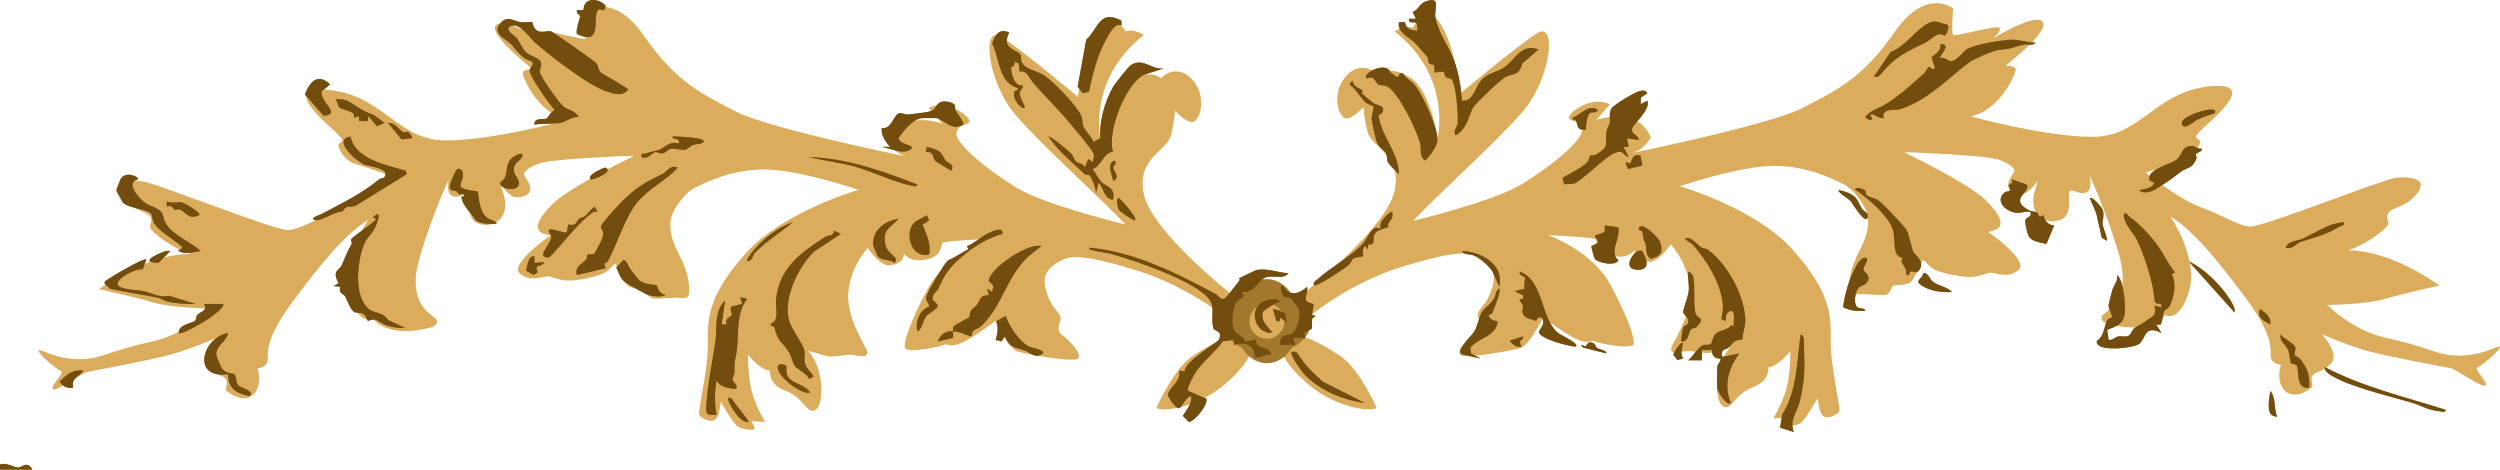 <svg xmlns="http://www.w3.org/2000/svg" width="181" height="34" viewBox="0 0 181 34" fill="none"><g clip-path="url(#clip0_531_1752)"><path d="M94.747 20.95C94.747 20.95 100.388 16.492 100.964 13.828C101.539 11.163 99.296 10.702 99.008 9.544C98.72 8.386 98.72 7.748 98.72 7.748C98.72 7.748 97.857 8.696 97.387 8.564C96.917 8.431 96.421 6.88 97.308 5.695C98.195 4.511 99.269 4.88 99.713 5.406C99.713 5.406 100.55 4.644 102.091 5.615C103.633 6.587 104.079 10.008 104.079 10.008C104.079 10.008 105.177 5.562 100.967 2.275C100.967 2.275 101.712 1.787 102.294 2.012C102.294 2.012 102.608 1.244 103.774 1.155C103.774 1.155 105.075 1.831 105.747 6.747C105.747 6.747 109.737 3.409 111.261 2.416C112.785 1.424 112.292 5.754 110.187 8.144C108.081 10.534 104.449 13.736 102.297 15.993C102.297 15.993 108.125 14.595 110.187 13.331C112.248 12.067 114.671 10.129 114.535 9.361C114.4 8.593 113.593 8.865 113.593 8.504C113.593 8.144 115.208 6.88 116.553 7.556L115.566 8.685C115.566 8.685 118.57 7.604 119.513 9.949C119.513 9.949 119.063 10.841 118.212 11.048C117.36 11.255 128.084 9.069 130.474 7.831C132.864 6.593 134.823 5.716 137.14 2.363C139.456 -0.99 141.415 0.614 141.415 0.614C141.415 0.614 141.256 2.399 141.415 2.535C141.573 2.67 144.61 1.787 144.768 2.015C144.927 2.242 144.295 2.786 144.295 2.786C144.295 2.786 147.379 0.883 147.895 1.586C148.412 2.289 145.194 4.756 145.194 4.756C145.194 4.756 145.913 4.732 145.937 5.028C145.96 5.323 144.812 7.993 142.675 8.425C142.675 8.425 148.033 9.908 151.498 9.908C154.963 9.908 155.967 6.759 159.767 6.277C163.567 5.796 160.46 8.392 159.529 9.258C158.598 10.123 159.148 9.978 159.265 10.171C159.382 10.363 158.883 11.373 158.046 11.612C157.21 11.851 155.824 12.356 155.345 12.501C155.345 12.501 157.856 14.483 159.312 14.994C160.768 15.505 162.013 16.341 162.903 16.403C163.793 16.465 172.352 13.045 173.404 12.882C174.455 12.72 175.245 13.003 175.265 13.349C175.286 13.695 174.942 14.185 174.396 14.59C173.85 14.994 173.06 15.098 172.878 15.485C172.696 15.872 173.081 16.034 172.837 16.359C172.593 16.684 171.298 17.724 169.983 18.128C169.983 18.128 172.705 17.925 176.619 20.672C176.619 20.672 174.161 21.201 172.725 21.629C171.289 22.057 168.497 22.078 168.497 22.078C168.497 22.078 170.297 23.93 172.746 24.459C175.195 24.988 176.328 25.558 177.136 25.679C177.943 25.8 179.138 25.82 180.536 25.212C181.934 24.604 179.705 26.494 179.382 26.597C179.059 26.701 180.11 27.616 179.969 27.9C179.828 28.184 177.764 26.718 177.441 26.66C177.118 26.6 172.828 25.806 171.372 25.398C169.915 24.991 168.095 24.196 168.095 24.196C168.095 24.196 169.472 25.64 168.744 26.334C168.015 27.029 167.913 26.801 167.531 27.088C167.149 27.374 167.551 27.903 167.369 28.045C167.187 28.187 166.339 28.86 165.61 28.432C164.882 28.003 164.962 26.846 165.147 26.417C165.147 26.417 164.439 26.334 164.398 25.826C164.357 25.318 164.68 24.403 162.618 21.614C160.554 18.826 158.713 16.607 157.136 15.671C157.136 15.671 159.18 18.663 158.493 21.044C157.806 23.425 156.772 22.813 156.772 22.813C156.772 22.813 155.8 24.32 152.503 23.425C152.503 23.425 151.854 23.141 152.3 22.754C152.746 22.367 154.364 21.573 153.372 18.276C152.379 14.979 151.287 12.72 151.287 12.72C151.287 12.72 151.531 13.697 151.064 13.922C150.597 14.146 150.071 13.656 149.851 13.839C149.631 14.023 150.174 15.609 149.123 15.937C148.072 16.265 147.323 15.632 147.22 14.817C147.117 14.002 147.502 13.514 147.502 13.107C147.502 13.107 146.915 14.023 146.43 14.023C145.946 14.023 145.438 13.901 145.4 13.432C145.361 12.962 145.846 12.537 145.846 12.354C145.846 12.17 145.341 11.662 144.269 11.458C143.197 11.255 138.752 11.009 137.877 11.03C137.877 11.03 142.569 13.29 143.782 14.51C144.994 15.73 144.874 16.137 144.795 16.341C144.715 16.545 144.492 16.687 143.946 16.79C143.946 16.79 146.879 18.826 146.172 19.517C145.464 20.208 144.413 19.741 144.128 19.741C143.843 19.741 143.156 20.128 142.328 20.046C141.5 19.963 140.346 19.721 139.92 19.434C139.495 19.148 139.354 18.802 139.213 18.864C139.072 18.926 138.625 20.308 138.22 20.492C137.815 20.675 137.33 20.613 137.107 20.675C136.884 20.737 136.905 21.286 136.52 21.345C136.135 21.404 135.022 21.283 134.761 21.283C134.5 21.283 133.913 21.508 133.892 20.917C133.871 20.326 133.933 19.452 134.641 18.128C135.348 16.805 135.369 15.827 135.087 15.198C134.805 14.569 134.136 13.65 133.449 13.325C132.761 13 130.803 11.952 128.272 12.014C125.741 12.076 121.624 13.485 121.624 13.485C121.624 13.485 127.083 15.05 129.796 18.087C132.509 21.124 132.571 22.748 132.541 24.651C132.512 26.553 133.305 29.59 133.152 29.805C132.999 30.021 132.359 30.358 132.024 30.142C131.69 29.927 131.599 28.822 131.599 28.822C131.599 28.822 130.653 30.509 130.318 30.662C129.984 30.816 129.402 30.907 129.22 30.845C129.038 30.783 129.373 30.231 129.373 30.231C129.373 30.231 128.518 30.293 128.427 30.293C128.336 30.293 129.25 28.972 129.464 27.563C129.678 26.154 129.617 25.416 129.617 25.416C129.617 25.416 128.794 26.521 128.031 26.583C128.031 26.583 128.154 27.563 126.994 27.995C125.835 28.426 125.5 29.253 125.136 29.436C124.772 29.619 124.22 29.283 124.343 27.566C124.466 25.847 125.288 25.144 125.288 25.144C125.288 25.144 124.434 25.36 123.947 25.513C123.459 25.667 122.452 25.36 122.088 25.422C121.724 25.484 120.684 25.791 121.081 24.993C121.477 24.196 122.514 22.539 122.361 20.852C122.208 19.165 121.172 17.907 120.957 17.691C120.957 17.691 120.103 18.979 119.433 18.95C118.764 18.92 118.335 18.551 118.335 18.122C118.335 18.122 117.939 18.645 117.175 18.583C116.412 18.521 116.2 18.368 115.957 18.185C115.713 18.001 115.56 17.449 115.56 17.325C115.56 17.201 112.084 17.018 112.084 17.018C112.084 17.018 115.284 18.152 116.626 20.669C117.968 23.186 118.426 24.686 118.241 24.964C118.056 25.242 116.197 24.993 115.252 24.657C115.252 24.657 114.856 25.026 113.637 24.287C112.418 23.549 111.717 22.967 111.717 22.967C111.717 22.967 110.742 25.023 110.069 25.206C109.397 25.389 106.105 26.004 105.738 25.697C105.371 25.389 106.469 24.285 106.836 24.039C107.203 23.794 107.203 23.366 107.018 22.967C106.833 22.568 107.476 22.14 107.75 21.555C108.023 20.97 108.36 20.084 107.993 19.47C107.626 18.855 106.713 18.397 106.164 18.365C105.615 18.332 104.669 18.335 101.407 19.346C98.145 20.356 95.49 22.382 95.49 22.382L94.677 22.982L93.752 21.709L94.756 20.941L94.747 20.95Z" fill="#DBAC5C"></path><path d="M99.619 29.424C99.619 29.424 98.397 26.701 97.076 25.803C95.755 24.905 93.482 23.632 92.815 24.527C92.149 25.422 94.049 27.351 95.094 28.128C97.446 29.876 100.001 29.791 99.619 29.424Z" fill="#DBAC5C"></path><path d="M83.772 29.424C83.772 29.424 84.993 26.701 86.314 25.803C87.636 24.905 89.909 23.632 90.575 24.527C91.242 25.422 89.342 27.351 88.296 28.128C85.944 29.876 83.39 29.791 83.772 29.424Z" fill="#DBAC5C"></path><path d="M89.036 21.209C89.036 21.209 83.395 16.752 82.82 14.088C82.244 11.423 84.488 10.962 84.775 9.804C85.063 8.646 85.063 8.008 85.063 8.008C85.063 8.008 85.926 8.956 86.396 8.824C86.866 8.691 87.362 7.14 86.475 5.955C85.589 4.771 84.514 5.14 84.071 5.666C84.071 5.666 83.234 4.904 81.692 5.876C80.151 6.847 79.704 10.268 79.704 10.268C79.704 10.268 78.606 5.822 82.817 2.535C82.817 2.535 82.071 2.047 81.49 2.272C81.49 2.272 81.175 1.504 80.01 1.415C80.01 1.415 78.709 2.091 78.036 7.007C78.036 7.007 74.046 3.669 72.522 2.676C70.998 1.684 71.491 6.014 73.597 8.404C75.702 10.794 79.334 13.996 81.487 16.253C81.487 16.253 75.658 14.855 73.597 13.591C71.535 12.327 69.113 10.389 69.248 9.621C69.383 8.853 70.191 9.125 70.191 8.764C70.191 8.404 68.576 7.14 67.231 7.816L68.217 8.945C68.217 8.945 65.213 7.864 64.271 10.209C64.271 10.209 64.72 11.101 65.572 11.308C66.423 11.515 55.7 9.329 53.309 8.091C50.919 6.853 48.961 5.976 46.644 2.623C44.327 -0.73 42.368 0.874 42.368 0.874C42.368 0.874 42.527 2.659 42.368 2.795C42.21 2.93 39.174 2.047 39.015 2.275C38.857 2.502 39.488 3.046 39.488 3.046C39.488 3.046 36.405 1.143 35.888 1.846C35.371 2.549 38.589 5.016 38.589 5.016C38.589 5.016 37.87 4.992 37.846 5.288C37.823 5.583 38.971 8.253 41.109 8.685C41.109 8.685 35.75 10.168 32.285 10.168C28.82 10.168 27.816 7.019 24.016 6.537C20.217 6.056 23.323 8.652 24.254 9.518C25.185 10.383 24.636 10.239 24.518 10.431C24.401 10.623 24.9 11.633 25.737 11.872C26.574 12.111 27.96 12.616 28.438 12.761C28.438 12.761 25.928 14.743 24.471 15.254C23.015 15.765 21.77 16.601 20.88 16.663C19.991 16.725 11.431 13.305 10.38 13.142C9.329 12.98 8.539 13.263 8.518 13.609C8.498 13.955 8.841 14.445 9.387 14.85C9.933 15.254 10.723 15.358 10.905 15.745C11.088 16.132 10.703 16.294 10.947 16.619C11.19 16.944 12.485 17.984 13.801 18.389C13.801 18.389 11.079 18.185 7.164 20.932C7.164 20.932 9.622 21.461 11.058 21.889C12.494 22.317 15.287 22.338 15.287 22.338C15.287 22.338 13.486 24.19 11.037 24.719C8.589 25.247 7.455 25.818 6.648 25.939C5.84 26.06 4.645 26.081 3.247 25.472C1.85 24.863 4.078 26.754 4.401 26.857C4.724 26.961 3.673 27.877 3.814 28.16C3.955 28.444 6.019 26.979 6.342 26.919C6.665 26.86 10.955 26.066 12.412 25.658C13.868 25.25 15.689 24.456 15.689 24.456C15.689 24.456 14.312 25.9 15.04 26.595C15.768 27.289 15.871 27.061 16.253 27.348C16.634 27.634 16.232 28.163 16.414 28.305C16.596 28.447 17.445 29.12 18.173 28.692C18.901 28.264 18.822 27.106 18.637 26.677C18.637 26.677 19.345 26.595 19.386 26.087C19.427 25.578 19.104 24.663 21.165 21.874C23.226 19.086 25.07 16.867 26.647 15.931C26.647 15.931 24.604 18.923 25.291 21.304C25.978 23.685 27.011 23.073 27.011 23.073C27.011 23.073 27.983 24.58 31.281 23.685C31.281 23.685 31.93 23.401 31.483 23.014C31.037 22.627 29.419 21.833 30.412 18.536C31.404 15.239 32.496 12.98 32.496 12.98C32.496 12.98 32.253 13.957 32.72 14.182C33.187 14.406 33.712 13.916 33.932 14.099C34.153 14.283 33.609 15.869 34.66 16.197C35.712 16.524 36.461 15.892 36.563 15.077C36.666 14.262 36.281 13.774 36.281 13.367C36.281 13.367 36.869 14.283 37.353 14.283C37.838 14.283 38.346 14.161 38.384 13.692C38.422 13.222 37.938 12.797 37.938 12.614C37.938 12.43 38.443 11.922 39.514 11.718C40.586 11.515 45.032 11.269 45.907 11.29C45.907 11.29 41.215 13.55 40.002 14.77C38.789 15.99 38.91 16.398 38.989 16.601C39.068 16.805 39.291 16.947 39.837 17.05C39.837 17.05 36.904 19.086 37.612 19.777C38.319 20.468 39.37 20.001 39.655 20.001C39.94 20.001 40.627 20.388 41.455 20.306C42.283 20.223 43.437 19.981 43.863 19.694C44.289 19.408 44.43 19.062 44.571 19.124C44.712 19.186 45.158 20.569 45.563 20.752C45.968 20.935 46.453 20.873 46.676 20.935C46.899 20.997 46.879 21.546 47.263 21.605C47.648 21.664 48.761 21.543 49.022 21.543C49.284 21.543 49.871 21.768 49.891 21.177C49.912 20.586 49.85 19.712 49.143 18.389C48.435 17.065 48.414 16.087 48.696 15.458C48.978 14.829 49.648 13.91 50.335 13.585C51.022 13.26 52.98 12.212 55.512 12.274C58.043 12.336 62.16 13.745 62.16 13.745C62.16 13.745 56.701 15.31 53.988 18.347C51.275 21.384 51.213 23.008 51.242 24.911C51.272 26.813 50.479 29.85 50.631 30.065C50.784 30.281 51.424 30.618 51.759 30.402C52.094 30.186 52.185 29.082 52.185 29.082C52.185 29.082 53.13 30.768 53.465 30.922C53.8 31.076 54.381 31.167 54.563 31.105C54.745 31.043 54.41 30.491 54.41 30.491C54.41 30.491 55.265 30.553 55.356 30.553C55.447 30.553 54.534 29.232 54.319 27.823C54.105 26.414 54.167 25.676 54.167 25.676C54.167 25.676 54.989 26.781 55.752 26.843C55.752 26.843 55.629 27.823 56.789 28.255C57.949 28.686 58.283 29.513 58.648 29.696C59.012 29.879 59.564 29.543 59.441 27.826C59.317 26.11 58.495 25.404 58.495 25.404C58.495 25.404 59.349 25.62 59.837 25.773C60.324 25.927 61.331 25.62 61.696 25.682C62.06 25.744 63.099 26.051 62.703 25.253C62.306 24.456 61.27 22.799 61.422 21.112C61.575 19.425 62.612 18.167 62.826 17.951C62.826 17.951 63.681 19.239 64.35 19.21C65.019 19.18 65.448 18.811 65.448 18.383C65.448 18.383 65.845 18.905 66.608 18.843C67.372 18.781 67.583 18.628 67.827 18.445C68.07 18.261 68.223 17.709 68.223 17.585C68.223 17.461 71.7 17.278 71.7 17.278C71.7 17.278 68.499 18.412 67.157 20.929C65.815 23.446 65.357 24.946 65.542 25.224C65.727 25.502 67.586 25.253 68.531 24.917C68.531 24.917 68.928 25.286 70.146 24.547C71.365 23.809 72.067 23.227 72.067 23.227C72.067 23.227 73.042 25.283 73.714 25.466C74.386 25.649 77.678 26.264 78.045 25.956C78.412 25.649 77.314 24.544 76.947 24.299C76.58 24.054 76.58 23.626 76.765 23.227C76.95 22.828 76.307 22.4 76.034 21.815C75.761 21.23 75.423 20.344 75.79 19.73C76.157 19.115 77.07 18.657 77.62 18.625C78.168 18.592 79.114 18.595 82.376 19.605C85.639 20.616 88.293 22.642 88.293 22.642L89.106 23.242L90.031 21.969L89.027 21.201L89.036 21.209Z" fill="#DBAC5C"></path><path d="M94.918 23.253C94.918 22.447 94.366 21.735 93.523 21.31C93.094 20.636 92.448 20.208 91.723 20.208C90.998 20.208 90.352 20.636 89.923 21.31C89.083 21.732 88.528 22.444 88.528 23.253C88.528 24.063 89.08 24.772 89.923 25.197C90.352 25.871 90.998 26.299 91.723 26.299C92.448 26.299 93.094 25.871 93.523 25.197C94.363 24.775 94.918 24.063 94.918 23.253Z" fill="#A2782F"></path><path d="M91.725 24.527C92.424 24.527 92.991 23.957 92.991 23.254C92.991 22.55 92.424 21.98 91.725 21.98C91.027 21.98 90.46 22.55 90.46 23.254C90.46 23.957 91.027 24.527 91.725 24.527Z" fill="#DBAC5C"></path><path d="M43.74 0.741L43.857 0.428C43.364 -0.16 42.242 -0.219 42.251 0.727L41.773 0.738C41.699 0.969 41.978 1.046 42.002 1.19C42.011 1.255 41.649 2.207 41.779 2.461C43.784 3.418 42.762 1.019 43.37 0.671L43.743 0.738L43.74 0.741ZM105.844 7.293C105.776 6.298 105.609 5.29 105.263 4.351C104.895 3.356 104.097 2.298 103.918 1.238C103.821 0.656 104.361 -0.257 103.275 0.08C102.723 0.251 102.711 0.73 102.27 0.865L102.514 1.356H102.021C101.909 1.79 102.417 1.486 102.585 1.719L102.637 2.221C102.127 2.201 101.827 2.115 101.707 1.595L101.284 1.604C101.128 2.354 102.021 2.667 102.499 3.167C102.596 3.267 103.304 4.059 103.339 4.112C103.498 4.345 103.228 4.652 103.812 4.688L103.868 5.252C104.834 5.11 104.405 5.196 104.669 5.556C104.775 5.701 105.025 5.642 105.113 5.76C105.424 6.191 105.591 8.354 105.533 8.959C105.515 9.137 105.213 9.447 105.348 9.76C105.445 9.884 105.87 9.405 105.917 9.346C106.305 8.853 106.455 8.038 106.698 7.719C106.977 7.352 108.628 5.751 108.998 5.574C109.647 5.264 109.917 5.545 110.222 4.576L111.385 3.58C110.108 3.116 109.726 4.307 108.912 4.871C108.478 5.172 107.844 5.282 107.435 5.615C106.725 6.194 106.792 7.343 105.841 7.29L105.844 7.293ZM81.19 1.495C79.593 0.65 79.549 2.05 78.647 2.871L78.025 6.268L78.374 6.741L78.838 6.646C79.126 5.344 79.446 3.967 80.116 2.8C80.342 2.41 80.732 1.583 81.202 1.852L81.193 1.492L81.19 1.495ZM38.551 1.625C38.469 1.551 37.879 1.636 37.653 1.598C37.069 1.498 36.716 1.087 36.173 1.74C35.63 2.393 36.657 2.856 36.957 3.161C37.447 3.654 37.726 4.242 38.513 4.446C38.71 4.685 38.384 4.868 38.343 5.042C38.249 5.447 39.794 7.568 40.166 7.976C39.896 8.061 39.688 8.501 39.556 8.584C39.423 8.667 38.642 8.475 38.692 9.024C39.271 8.915 40.058 8.989 40.595 8.894C40.947 8.832 41.408 8.419 41.896 8.469C41.641 8.011 41.165 7.976 40.83 7.742C40.525 7.53 39.13 5.592 39.086 5.226C39.054 4.963 39.271 4.744 39.13 4.449C39.012 4.2 38.334 4.023 38.07 3.775C37.782 3.503 37.647 3.048 37.386 2.729C37.274 2.594 36.376 2.065 37.042 1.861C37.662 1.672 38.39 2.786 38.745 3.093C39.876 4.071 42.63 6.227 43.963 6.635C44.53 6.809 45.073 6.989 45.464 6.487C45.517 6.383 43.626 5.37 43.496 5.246C43.264 5.025 43.329 4.744 43.159 4.564C43.015 4.413 40.096 2.348 39.911 2.28C39.553 2.15 39.265 2.526 38.81 2.159C38.554 1.953 38.593 1.663 38.546 1.622L38.551 1.625ZM140.822 2.582C140.878 2.546 141.236 1.879 140.957 1.784C140.411 1.657 140.141 1.406 139.615 1.681C138.643 2.186 137.985 3.35 136.884 3.76L135.66 5.559C135.871 5.586 136.021 5.553 136.162 5.379C137.166 4.13 137.941 3.802 139.407 3.075C139.668 2.945 140.135 2.532 140.314 2.49C140.534 2.44 140.798 2.596 140.822 2.582ZM73.068 2.348C72.343 2.026 72.058 2.499 71.838 3.137C72.405 4.292 72.275 5.932 73.685 6.369C73.767 6.614 73.471 6.516 73.438 6.632C73.274 7.228 74.026 7.964 74.178 7.787C74.275 7.674 73.796 7.066 73.82 6.726C73.835 6.499 74.099 6.425 74.055 6.18C73.45 6.274 73.195 5.326 73.212 4.874C73.212 4.847 73.567 4.732 73.441 4.449L73.755 4.573L73.826 5.178C74.398 5.069 74.513 5.669 74.857 6.056C75.729 7.036 76.68 7.961 77.502 8.956C77.79 9.305 79.114 10.865 79.182 11.122C79.249 11.379 79.15 11.506 79.106 11.739L78.8 11.494L78.553 12.108C78.436 11.831 78.043 11.81 77.916 11.698C77.761 11.559 77.687 11.228 77.505 11.057C77.308 10.876 76.025 9.783 75.905 9.884C76.615 10.906 77.623 11.766 78.556 12.61C78.647 12.693 78.803 12.613 78.835 12.64C79.067 12.826 79.343 13.635 79.355 13.96L79.537 13.219C79.951 13.6 79.884 14.362 80.585 14.454C80.785 13.523 80.101 13.526 79.76 13.181C79.534 12.953 79.323 12.498 79.106 12.232C79.716 12.061 79.907 11.015 80.579 10.986C80.139 9.526 81.504 6.041 82.838 5.403L84.282 4.936C83.407 5.116 82.796 4.127 81.892 4.7C81.684 4.833 80.715 6.056 80.562 6.333C79.972 7.403 79.581 8.791 79.666 10.002L79.176 10.259C79.02 9.884 78.568 9.467 78.433 9.134C78.339 8.897 78.395 8.64 78.298 8.404C77.984 7.648 76.269 5.878 75.561 5.429C75.041 5.098 74.181 4.998 73.964 4.469C73.905 4.325 73.964 4.1 73.87 3.943C73.65 3.565 72.458 3.559 73.071 2.337L73.068 2.348ZM147.367 3.09C146.771 3.081 146.069 2.827 145.473 2.877C144.689 2.942 143.159 3.187 142.446 3.527C142.137 3.672 141.735 4.404 141.248 4.425C141.066 4.434 140.76 4.091 140.467 4.2C140.346 4.091 141.415 3.102 140.469 3.214C140.619 3.728 139.906 3.988 139.856 4.156C139.812 4.298 140.487 5.441 139.665 4.833C139.498 4.96 139.448 5.178 139.295 5.314C138.346 6.168 137.562 6.892 136.488 7.565C136.038 7.846 135.416 7.973 135.046 8.466C135.122 8.623 135.428 8.732 135.536 8.649C135.613 8.59 135.208 8.212 135.601 8.277C135.801 8.369 136.197 8.646 136.4 8.525C136.411 8.519 136.309 8.377 136.356 8.28C136.588 7.787 137.237 8.032 137.665 7.878C139.727 7.14 140.989 5.692 142.604 4.487C142.915 4.257 144.384 3.633 144.754 3.604C145.781 3.527 145.626 3.435 146.471 3.237C146.744 3.175 147.252 3.326 147.367 3.087V3.09ZM100.714 5.267C100.641 5.214 100.605 5.057 100.459 4.971C99.939 4.676 98.653 5.305 98.944 5.686C99.572 5.403 99.543 5.985 99.804 6.118C99.977 6.206 100.224 6.159 100.412 6.251C101.249 6.658 102.576 9.42 102.822 10.383C102.925 10.788 102.726 11.325 103.195 11.618C103.515 11.296 104.023 10.655 104.062 10.206C104.144 9.296 102.999 6.838 102.4 6.115C102.159 5.822 101.78 5.689 101.589 5.323L101.345 5.314C101.231 5.784 100.999 5.468 100.717 5.267H100.714ZM23.429 8.386C24.756 8.25 23.206 7.471 23.282 6.614L23.902 6.121C23.021 5.264 22.44 5.902 22.076 6.841L23.429 8.389V8.386ZM98.612 6.773C98.582 6.747 98.668 6.59 98.632 6.552C98.462 6.363 98.022 6.357 97.895 5.813L97.71 6.118C98.174 6.443 98.491 7.078 98.876 7.42C99.032 7.559 99.399 7.648 99.419 7.677C99.51 7.804 99.302 8.336 99.305 8.584C99.305 8.744 99.587 10.032 99.654 10.221C99.819 10.681 100.233 10.868 100.353 11.127C100.441 11.319 100.394 11.547 100.485 11.736C100.576 11.925 101.084 12.436 101.281 12.607C101.281 11.08 100.045 9.937 99.819 8.436C99.783 8.209 100.012 8.321 100.092 8.126C100.312 7.595 99.675 7.636 99.443 7.468C99.261 7.338 98.758 6.918 98.609 6.77L98.612 6.773ZM118.802 7.066L119.275 6.741C119.119 6.519 118.993 6.537 118.752 6.578C118.417 6.635 116.855 7.574 116.679 7.843C116.471 8.174 116.603 8.563 116.538 8.936C116.509 9.098 116.359 9.258 116.327 9.464C116.183 10.386 116.582 10.593 115.569 11.181C115.428 11.263 115.19 11.213 115.114 11.278C115.064 11.319 115.064 11.582 114.908 11.751C114.583 12.111 113.578 12.604 113.126 12.873L113.255 13.337L113.978 13.29C114.744 12.9 116.277 11.29 116.929 11.06C117.645 10.809 117.41 11.219 117.921 11.373L117.551 10.631L117.921 10.625L117.798 10.011L118.661 10.132C118.602 9.73 118.121 9.745 118.162 9.334C118.194 9.018 119.524 7.952 119.278 7.29L118.787 7.535L118.808 7.06L118.802 7.066ZM25.22 7.335C24.944 7.178 24.583 7.166 24.275 7.169C24.419 7.305 24.48 7.671 24.554 7.751C24.792 8.008 25.805 7.973 25.631 8.528L25.998 8.401L26.007 8.758L26.615 8.77L26.677 8.401L27.293 9.131L27.848 8.891L27.026 8.298C26.345 8.109 25.749 7.627 25.223 7.329L25.22 7.335ZM69.095 7.568C68.957 7.394 68.335 7.252 68.071 7.408C67.519 7.736 67.968 8.026 66.843 8.153C66.535 8.188 65.986 8.277 65.736 8.292C65.516 8.304 65.222 8.123 65.058 8.212C64.656 8.428 64.544 9.355 63.836 9.278C63.804 9.825 64.112 10.25 64.444 10.628H63.831C64.45 10.723 65.355 11.228 65.927 10.817C66.13 10.673 66.003 10.614 65.839 10.531C65.566 10.395 65.12 10.374 65.073 9.964C65.463 9.435 66.042 8.64 66.755 8.549C66.808 8.543 67.759 8.54 67.812 8.549C68.305 8.62 68.884 9.529 69.747 9.021C69.853 8.903 69.295 8.182 69.201 8.02C69.119 7.878 69.169 7.651 69.104 7.565L69.095 7.568ZM115.111 8.185C115.246 8.097 115.569 8.212 115.695 7.973C115.02 7.482 114.45 8.324 113.851 8.531C113.807 8.723 114.016 8.593 114.095 8.744C114.286 9.11 114.11 9.441 114.835 9.396C114.779 9.142 114.92 8.312 115.111 8.188V8.185ZM159.905 7.94C159.529 7.976 157.859 8.46 157.964 8.962C158.082 9.515 158.877 8.764 159.042 8.688C159.447 8.498 159.867 8.321 160.307 8.227C160.557 7.893 160.123 7.922 159.905 7.943V7.94ZM29.537 9.553C29.425 9.509 29.302 9.618 29.199 9.574C28.95 9.467 28.63 8.865 28.095 8.9L29.076 10.091L29.819 10.014C29.91 9.893 29.563 9.562 29.537 9.553ZM25.382 9.89C24.002 10.108 25.79 11.668 26.377 11.922C26.68 12.052 28.262 12.158 27.831 12.844C27.804 12.888 27.537 12.912 27.434 12.997C26.128 14.067 24.756 14.711 23.274 15.502C23.206 15.538 22.258 15.83 22.86 15.948C23.233 16.022 24.325 15.281 24.806 15.304C25.074 14.79 25.35 15.059 25.746 14.894L29.446 12.61L29.375 12.359C27.986 11.96 25.705 11.529 25.379 9.893L25.382 9.89ZM50.887 10.138C50.726 9.97 49.008 9.851 48.67 9.89C48.714 10.15 49.252 9.952 49.16 10.383C48.5 10.179 48.127 10.696 47.713 10.847C47.431 10.947 47.073 10.989 46.744 11.116C46.568 11.184 46.386 10.998 46.453 11.373C46.926 11.576 47.196 11.071 47.402 11.021C47.575 10.98 47.778 11.133 47.971 11.107C48.183 11.077 48.335 10.826 48.52 10.779C48.799 10.708 49.354 10.921 49.66 10.82C49.859 10.755 50.003 10.554 50.188 10.483C50.294 10.442 51.163 10.427 50.887 10.138ZM159.441 10.755C159.159 10.841 158.901 10.566 158.693 10.566C157.926 10.569 158.026 11.204 157.588 11.553C157.122 11.928 155.439 12.229 155.612 13.021C155.706 13.204 156.123 13.154 155.871 13.417C155.598 13.7 155.207 13.653 154.881 13.783C155.134 14.064 155.759 13.889 156.02 13.727C156.746 13.269 157.08 13.074 157.794 12.507C158.349 12.064 158.704 12.28 159.013 11.497C159.062 11.37 158.948 11.187 158.971 11.148C159.01 11.083 159.435 10.989 159.438 10.758L159.441 10.755ZM68.097 11.045C67.842 10.8 67.422 10.726 67.093 10.631L67.037 10.995C67.668 10.953 67.48 11.458 67.754 11.689L68.875 12.362C69.119 11.836 68.693 11.893 68.455 11.609C68.311 11.438 68.232 11.175 68.094 11.042L68.097 11.045ZM37.826 11.127C37.441 11.154 37.051 11.361 36.857 11.701C36.543 12.25 36.816 12.915 36.229 13.172C36.041 13.757 37.841 13.993 37.535 13.071C37.43 12.746 37.163 12.664 37.209 12.194C37.265 11.65 37.844 11.674 37.823 11.13L37.826 11.127ZM118.773 11.258C118.241 11.145 118.215 11.405 118.05 11.816L117.675 11.742L117.857 12.232L118.905 11.987L118.773 11.255V11.258ZM66.412 13.355C63.907 12.386 61.241 11.42 58.528 11.376L61.264 11.901C62.75 12.2 64.503 13.13 65.912 13.42C66.039 13.446 66.432 13.594 66.412 13.352V13.355ZM80.585 13.104C81.143 12.853 80.629 12.404 80.603 12.155C80.577 11.928 81.005 11.851 80.647 11.624C80.089 11.984 80.532 12.584 80.588 13.104H80.585ZM42.756 12.98C42.85 13.077 44.042 12.599 43.987 12.303C43.937 12.04 43.714 12.158 43.549 12.232C43.385 12.306 42.489 12.705 42.753 12.98H42.756ZM49.04 12.117C48.5 11.925 48.3 12.43 47.954 12.599C46.888 13.118 46.265 13.434 45.34 14.279C45.032 14.56 43.546 16.14 43.505 16.4C43.473 16.607 43.896 16.725 43.496 17.508C43.426 17.647 43.109 18.241 43.068 18.306C42.956 18.483 42.621 18.365 42.527 18.453C42.48 18.495 42.521 18.675 42.463 18.746C42.116 19.168 41.593 19.266 41.767 19.91L43.863 19.413C43.628 18.905 43.887 19.142 44.022 18.887C44.639 17.727 45.176 16.022 45.875 15C46.67 13.839 47.786 13.328 48.726 12.483C48.84 12.38 48.999 12.271 49.037 12.117H49.04ZM34.602 13.869C32.611 13.579 33.571 13.488 33.51 12.537C33.492 12.25 33.146 12.102 33.022 12.321C32.969 12.415 32.676 13.062 32.641 13.166C32.388 13.934 32.817 13.742 33.049 13.851C33.207 13.928 33.096 14.182 33.516 14.028L33.639 14.155L33.398 14.268C33.545 14.976 34.076 15.355 34.435 15.951C34.896 16.262 35.454 16.199 35.976 16.194C35.865 15.948 35.474 15.948 35.245 15.753C34.737 15.319 34.672 14.489 34.599 13.869H34.602ZM9.981 12.98C10.095 12.835 9.153 12.336 8.744 12.947C8.706 13.006 8.424 13.742 8.424 13.786C8.424 13.836 8.877 14.637 8.909 14.675C9.244 15.05 10.577 15.127 10.917 15.452C11.094 15.62 10.953 15.943 11.273 16.323C11.695 16.829 12.67 17.419 13.184 17.866C13.319 18.069 12.656 18.093 13.061 18.238C13.548 18.412 14.059 18.244 14.541 18.173C13.757 17.473 12.509 17.053 11.972 16.117C11.825 15.86 11.866 15.561 11.657 15.319C11.434 15.056 10.844 14.929 10.539 14.711C10.066 14.377 9.035 13.234 9.984 12.98H9.981ZM146.736 13.367L145.643 12.983L145.699 13.234L145.408 13.408C145.723 14.034 145.35 13.73 145.091 13.969C144.46 14.554 145.168 15.225 145.793 15.375C146.236 15.482 146.559 15.281 146.997 15.331C147.147 15.783 146.65 15.674 146.621 16.007C146.609 16.149 146.774 16.879 146.844 17.029C147.079 17.535 147.699 17.523 148.157 17.668L148.721 16.321C148.362 16.341 147.928 15.928 147.981 15.576C147.458 15.827 147.675 15.526 147.487 15.399C147.329 15.293 147.088 15.325 146.909 15.231C145.347 14.412 147.082 13.919 146.733 13.367H146.736ZM135.014 13.757C134.987 13.73 134.285 13.458 134.306 13.721C135.208 14.321 136.755 15.623 137.06 16.687C137.169 17.056 137.104 17.936 137.292 18.329C137.439 18.639 137.703 18.634 137.733 18.687C137.756 18.728 137.639 18.89 137.668 18.956C137.809 19.274 138.065 19.416 138.003 19.904C138.308 20.034 138.214 19.664 138.329 19.65C138.561 19.62 138.805 19.907 139.034 19.41C139.292 18.852 138.552 18.365 138.499 18.202C138.429 17.995 138.109 16.764 138.065 16.696C137.821 16.323 136.42 14.826 136.024 14.533C135.765 14.341 135.304 14.274 135.166 14.152C135.04 14.04 135.078 13.83 135.011 13.757H135.014ZM134.145 14.138C133.924 13.993 133.355 13.757 133.076 13.786C133.299 14.132 133.76 14.312 134.007 14.584C134.089 14.675 134.931 16.111 135.169 15.827C135.439 15.502 134.89 15.254 134.817 15.136C134.626 14.826 134.491 14.368 134.145 14.14V14.138ZM82.183 15.948C82.341 15.756 81.246 14.522 81.014 14.344C80.738 14.335 80.932 15.062 81.023 15.201C81.114 15.34 82.115 16.031 82.186 15.951L82.183 15.948ZM152.541 17.431C152.623 17.334 152.259 16.465 152.23 16.262C152.188 15.969 152.382 15.65 152.238 15.198C152.177 15 151.466 14.191 151.308 14.341L151.766 15.425L152.171 17.216L152.541 17.428V17.431ZM14.418 15.576C14.6 15.381 13.305 14.69 13.19 14.66C12.961 14.601 12.4 14.752 12.077 14.587V14.956C12.468 14.787 12.588 15.177 12.65 15.195C12.72 15.213 12.864 15.107 13.029 15.171C13.487 15.352 13.631 15.945 14.418 15.576ZM43.25 15.328L43.065 14.959C42.965 14.959 42.466 15.558 42.345 15.653C42.248 15.73 42.072 15.724 41.952 15.815C41.699 16.01 41.767 16.403 41.147 16.247L41.03 16.808C40.892 16.956 39.553 16.294 39.738 16.802C39.779 16.914 39.94 16.941 39.902 17.207C39.832 17.733 38.725 18.678 39.776 18.634C40.733 17.665 41.825 16.131 42.924 15.364C43.009 15.304 43.144 15.319 43.247 15.322L43.25 15.328ZM100.79 15.331C100.564 15.325 100.062 15.94 99.992 16.075C99.907 16.244 99.945 16.542 99.927 16.569C99.918 16.581 99.748 16.465 99.642 16.489C99.187 16.584 98.985 17.316 98.632 17.679C97.675 18.666 96.327 19.366 95.379 20.226C95.241 20.35 95.07 20.409 95.12 20.645C95.308 20.822 97.302 19.452 97.59 19.23C97.781 19.082 97.907 18.758 97.989 18.704C98.121 18.619 98.644 18.607 98.691 18.539C98.715 18.506 98.556 18.04 98.82 17.803L99.002 18.049L99.082 17.691C99.695 17.797 99.266 17.189 99.622 16.817C99.824 16.604 100.394 16.53 100.517 16.421C100.541 16.4 100.465 16.264 100.503 16.199C100.664 15.907 100.908 15.792 100.788 15.331H100.79ZM27.067 16.651C27.314 16.226 27.76 14.982 26.985 15.765L27.232 15.827C27.349 15.951 25.546 17.106 25.441 17.313C25.379 17.428 25.502 17.597 25.467 17.653C25.071 18.341 25.035 18.572 24.739 19.204C24.533 19.641 24.028 19.532 24.507 20.509L24.151 20.71L24.642 20.769C24.48 21.248 24.915 21.31 24.977 21.425C25.1 21.649 25.379 22.441 25.658 22.598C25.808 22.683 26.063 22.58 26.319 22.739C26.509 22.861 26.603 23.218 26.63 23.233C26.65 23.248 26.926 23.097 27.144 23.135C27.337 23.171 27.669 23.454 27.972 23.555C28.409 23.7 28.864 23.776 29.328 23.738L28.107 23.171C27.749 22.58 27.117 22.719 26.697 22.361C25.599 21.434 25.866 19.02 26.313 17.806C26.524 17.227 26.877 16.985 27.07 16.651H27.067ZM154.714 16.12C154.464 15.901 154.168 15.73 153.956 15.455C153.663 15.396 153.756 15.694 153.806 15.854C153.991 16.439 154.514 16.947 154.731 17.399C155.201 18.374 155.744 20.078 155.903 21.044C155.938 21.248 155.979 21.791 156.044 21.892C156.164 22.078 156.587 21.856 156.481 22.252L155.991 22.128C156.129 22.911 155.847 22.881 155.327 23.262C154.966 23.525 154.855 23.534 154.564 23.726C154.367 23.853 154.276 24.211 154.141 24.293C153.903 24.435 153.595 24.305 153.345 24.361C153.096 24.417 152.946 24.666 152.664 24.603L152.556 23.883C153.222 23.593 153.751 23.508 153.827 22.645C153.886 21.998 153.765 20.356 153.281 19.907C153.363 20.341 153.04 20.627 152.937 20.985C152.896 21.127 152.673 22.004 152.664 22.075C152.629 22.376 152.943 22.763 152.899 22.926C152.867 23.053 152.623 23.07 152.576 23.153C152.326 23.596 152.368 24.326 151.81 24.68C151.66 25.528 154.499 25.209 154.887 24.884C155.386 24.465 155.239 23.484 156.484 24.107L156.114 23.49L156.42 23.502C156.584 23.227 156.558 22.793 156.69 22.533C156.781 22.35 156.969 22.358 157.069 22.166C157.4 21.525 157.603 20.489 157.221 19.836L157.468 19.718C157.124 19.313 156.863 18.82 156.596 18.365C156.158 17.62 155.421 16.743 154.711 16.117L154.714 16.12ZM67.275 15.945L67.093 15.579C66.832 15.783 66.403 15.91 66.177 16.143C65.437 16.897 66.003 18.769 67.278 18.421C67.41 17.6 67.081 17.003 66.802 16.273L67.278 15.945H67.275ZM65.058 15.824C64.08 16.013 63.146 16.625 63.226 17.747C63.231 17.827 63.531 18.551 63.584 18.601C63.869 18.879 64.459 18.755 64.753 19.035C65.199 18.598 64.25 18.447 64.104 17.712C63.872 16.566 64.45 16.542 65.061 15.824H65.058ZM57.42 16.072C56.308 16.462 55.274 17.257 54.522 18.173C54.428 18.285 53.997 18.811 54.094 18.917C54.516 18.876 54.472 18.486 54.651 18.306C55.488 17.461 56.507 16.826 57.417 16.072H57.42ZM169.669 16.072C169.419 16.131 169.155 16.161 168.911 16.238C168.148 16.477 167.437 16.95 166.741 17.275C166.345 17.458 165.699 17.393 165.481 17.925C165.972 18.096 166.292 17.611 166.512 17.535C167.731 17.112 168.259 17.077 169.428 16.38C169.586 16.285 169.739 16.403 169.672 16.072H169.669ZM117.161 16.459L116.192 16.321L116.174 16.802L115.455 17.065L115.698 17.493C115.628 17.694 115.246 17.78 115.22 17.818C115.193 17.857 115.425 18.71 115.481 18.766C115.728 19.017 116.885 19.301 117.175 18.855C116.447 18.235 117.357 17.263 117.161 16.459ZM119.11 17.588C119.251 17.898 119.06 18.459 119.519 18.74C120.253 18.566 120.464 18.199 120.165 17.464C120.071 17.236 118.878 15.978 118.658 16.507C118.564 16.728 118.881 16.666 118.905 16.77C119.008 17.245 118.905 17.133 119.11 17.588ZM72.575 16.935C72.645 16.353 71.835 16.755 71.503 16.914C71.019 17.148 70.543 17.632 70.009 17.824L70.111 18.049C69.542 18.341 69.28 18.56 68.634 18.858C68.441 18.947 67.113 21.186 67.052 21.484C66.987 21.797 67.313 22.025 67.275 22.187C66.567 22.45 66.247 23.286 66.415 23.986C66.805 23.797 66.802 23.239 67.025 22.931C67.198 22.695 67.844 22.403 67.883 22.175C67.918 21.968 67.586 21.856 67.536 21.673C67.436 21.304 67.842 21.118 67.944 20.887C68.42 19.821 68.69 19.413 69.615 18.607C70.446 17.883 71.515 17.23 72.572 16.938L72.575 16.935ZM60.868 16.938L60.377 16.69C60.386 17.124 59.981 17 59.77 17.136C57.984 18.288 56.419 19.363 56.187 21.7C56.126 22.329 56.457 23.18 55.817 23.431C55.72 23.676 56.032 23.567 56.064 23.7C56.349 24.852 56.584 24.639 57.127 25.513C57.291 25.779 57.409 26.32 57.553 26.509C57.72 26.724 58.407 27.035 58.592 27.445L58.895 27.262C58.745 26.97 58.472 26.76 58.34 26.456C58.14 26.001 58.34 25.753 58.228 25.342C58.075 24.775 57.279 23.838 57.106 23.123C56.722 21.531 57.808 19.316 58.939 18.214L60.868 16.938ZM123.671 18.093C123.541 17.995 123.318 18.013 123.174 17.913C122.843 17.688 122.464 17.133 121.988 17.248C122.103 17.473 122.443 17.579 122.566 17.718C123.568 18.87 124.634 20.542 124.739 22.149C124.763 22.5 124.663 22.781 124.631 23.121L124.942 23.245C124.91 22.92 124.998 22.547 125.371 22.503C125.708 22.772 125.421 23.245 125.556 23.617L125.338 23.528C125.168 23.897 124.513 23.886 124.205 24.178C123.976 24.397 123.979 24.834 123.835 24.922C123.676 25.023 123.43 24.931 123.306 24.988C122.866 25.188 122.616 25.791 122.226 26.089H123.212V25.348H123.944C123.941 25.767 124.149 25.986 124.566 25.968C124.587 26.204 124.387 26.284 124.337 26.521C124.319 26.6 124.305 28.048 124.319 28.128C124.358 28.34 125.021 29.445 125.306 29.182C124.783 27.933 125.136 26.633 125.923 25.599L124.692 25.844C124.557 25.215 124.927 25.363 125.136 25.177C125.526 24.828 125.479 24.612 126.152 24.592C126.149 24.095 126.384 23.614 126.36 23.121C126.272 21.331 125.062 19.142 123.668 18.099L123.671 18.093ZM69.001 23.983C69.65 24.027 69.777 24.252 70.352 24.349C70.346 23.776 70.766 23.874 71.036 23.614C72.619 22.087 72.813 20.149 74.416 18.595L75.409 17.8C74.639 17.697 73.609 18.32 72.977 18.758C72.525 19.071 71.638 19.783 71.585 20.344L71.929 20.695L71.835 21.139L71.468 20.893L71.591 21.387C70.904 21.336 70.984 21.753 70.731 22.075C70.517 22.347 70.211 22.335 70.2 22.967C69.997 23.056 69.078 23.573 69.031 23.643C68.96 23.75 69.016 23.877 69.004 23.983C68.476 23.948 68.094 24.193 67.897 24.725L68.993 24.465C69.043 24.308 68.99 24.143 69.004 23.983H69.001ZM89.638 20.447C89.518 20.607 88.781 21.537 88.719 21.579C88.393 21.788 88.252 21.404 88.02 21.283C85.151 19.756 82.153 18.229 78.859 17.927C78.829 18.105 79.076 18.099 79.202 18.134C79.669 18.264 80.171 18.288 80.638 18.427C82.418 18.958 85.574 20.06 87.034 21.159C88.226 22.057 87.586 22.592 87.853 23.77C87.894 23.956 88.546 23.93 88.267 24.571C88.161 24.813 85.797 26.116 85.768 26.899L85.392 26.825C85.489 27.613 84.84 27.87 84.555 28.517C84.517 28.724 85.107 29.519 85.331 29.551C85.568 29.59 85.841 28.68 86.255 28.68C86.311 29.241 85.918 29.666 85.642 30.104L86.082 30.541C86.435 30.564 87.492 29.318 87.345 28.863L86.023 28.296C85.897 28.145 86.435 27.162 86.57 26.952C87.084 26.163 87.988 25.501 88.534 24.71L89.336 24.598V24.97C90.09 24.733 90.813 24.917 90.842 25.806C91.039 26.072 91.694 25.534 92.046 25.711C91.937 24.943 90.907 25.369 90.933 24.601L90.161 24.73C90.046 24.346 89.538 24.175 89.406 23.971C89.101 23.505 89.221 22.229 89.579 21.812C89.788 21.57 90.243 21.602 89.952 21.136C90.701 21.265 91.115 20.379 91.52 20.14C92.061 19.821 92.909 20.305 93.282 19.777C92.548 19.75 91.743 19.407 91.01 19.537C90.936 19.549 89.761 20.105 89.712 20.155C89.697 20.17 89.858 20.161 89.644 20.444L89.638 20.447ZM12.321 18.176C11.98 18.131 11.693 18.291 11.399 18.424C10.674 18.746 10.565 19.041 11.496 19.02L12.321 18.179V18.176ZM108.551 20.769C108.909 19.136 107.25 18.229 105.844 18.176C105.956 18.462 106.434 18.38 106.695 18.495C107.218 18.725 107.694 19.168 108.04 19.617L108.551 20.772V20.769ZM118.893 18.182C118.45 17.86 117.313 19.446 118.479 19.526C119.507 19.596 119.263 18.799 118.893 18.182ZM38.689 18.545C38.187 18.551 38.22 19.233 38.07 19.585L38.631 19.907L38.93 19.706C38.66 19.059 39.08 19.437 39.426 18.976L38.689 19.038V18.545ZM135.166 18.669C134.758 18.592 134.541 18.997 134.374 19.295C133.88 20.181 133.566 21.251 133.446 22.246C133.974 22.503 134.456 22.55 135.043 22.5C135.025 22.258 134.623 22.388 134.456 22.226C134.18 21.954 134.315 21.139 134.544 20.858C134.729 20.63 135.208 20.669 135.275 20.184C135.328 19.806 134.929 19.753 134.923 19.475C134.917 19.239 135.252 18.967 135.169 18.669H135.166ZM10.597 18.793C10.433 18.622 7.952 20.096 7.643 20.341C7.394 20.542 7.849 20.731 7.943 20.902C9.076 21.147 10.233 21.319 11.37 21.543C11.666 21.602 11.925 21.806 12.171 21.853C12.817 21.974 13.516 22.025 14.174 22.007L12.233 21.41C11.546 21.582 11.02 21.215 10.36 21.073C9.972 20.991 8.577 20.982 8.512 20.571C8.448 20.161 9.884 19.369 10.33 19.511L10.597 18.793ZM45.637 19.49C45.472 19.269 45.425 18.964 45.158 18.796L44.615 19.366C44.897 19.924 44.9 20.249 45.475 20.577C45.76 20.74 46.697 21.271 46.914 21.36C47.096 21.434 48.074 21.564 48.177 21.328C47.669 21.331 47.622 20.722 47.543 20.669C47.399 20.574 46.729 20.636 46.333 20.338C46.209 20.243 45.775 19.676 45.637 19.493V19.49ZM161.782 22.624C161.82 22.391 161.767 22.261 161.664 22.063C161.033 20.858 159.676 19.49 158.458 18.914L161.782 22.624ZM114.098 25.097C114.362 24.869 112.959 24.225 112.874 24.163C111.502 23.121 111.819 20.329 110.034 19.659C109.94 19.986 110.375 19.948 110.407 20.116C110.436 20.267 110.287 20.663 110.404 20.893L109.664 21.076L110.278 21.39V21.632C109.735 21.632 110.216 21.907 110.257 22.101C110.295 22.285 110.196 22.456 110.219 22.562C110.331 23.109 110.798 23.05 111.215 23.236C111.358 22.769 111.849 22.952 111.708 23.49C111.661 23.67 111.467 23.847 111.426 24.045C111.461 24.521 113.602 25.085 114.101 25.094L114.098 25.097ZM122.804 23.697C123.553 22.931 122.887 23.132 122.749 22.66C122.587 22.116 122.731 20.787 122.599 20.09C122.561 19.892 122.426 19.718 122.232 19.656C122.173 20.102 122.302 20.562 122.27 20.997C122.235 21.499 121.856 22.352 121.862 22.565C121.868 22.828 122.279 22.934 122.241 23.304C122.211 23.581 121.941 23.54 121.865 23.708C121.812 23.827 121.691 24.671 121.738 24.725C122.261 24.763 122.243 24.072 122.42 23.859C122.522 23.738 122.737 23.762 122.804 23.694V23.697ZM139.894 20.356C139.712 20.208 139.606 19.721 139.239 19.783C139.198 20.217 138.596 20.282 139.069 20.63C139.671 21.073 140.605 21.195 141.33 21.141C140.925 20.74 140.373 20.746 139.894 20.359V20.356ZM94.63 20.769C94.057 21.295 93.332 21.49 92.906 20.704C92.528 20.53 92.892 21.457 92.927 21.487C93.009 21.555 93.297 21.478 93.47 21.62C93.502 21.646 93.955 22.246 93.978 22.285C94.248 22.757 93.943 23.762 93.585 24.11C93.323 24.364 92.621 24.066 92.66 24.973H93.767L93.643 24.479H94.507L94.433 24.101L94.985 23.785L94.997 23.073L95.247 22.872L94.991 22.796L95.117 22.016C94.084 21.812 94.759 21.384 94.63 20.769ZM108.008 22.719C108.146 22.435 108.695 21.091 108.551 20.893C108.278 21 108.313 21.375 108.14 21.655C107.902 22.045 107.441 22.32 107.265 22.633C107.08 22.964 106.98 23.584 106.751 23.974C106.557 24.305 105.621 25.162 105.721 25.513L105.835 25.655L107.192 25.962L106.51 25.599L106.446 25.18C107.036 24.432 108.372 24.364 108.419 23.25C108.211 23.259 107.885 23.132 107.808 22.934C107.723 22.713 107.985 22.757 108.002 22.722L108.008 22.719ZM54.094 21.638L53.603 21.514L53.724 22.007L52.969 22.187C52.781 22.373 53.022 22.627 52.975 22.799C52.928 22.958 52.423 22.988 52.617 23.493H52.247L52.49 21.762C51.671 22.527 51.929 23.77 51.794 24.71C51.571 26.258 51.222 27.797 51.134 29.368C51.122 29.593 51.072 29.941 51.339 30.027L51.877 30.045C51.721 29.229 51.724 28.39 51.877 27.572C52.167 27.977 52.49 28.054 52.975 28.133C53.765 28.263 53.039 27.608 53.028 27.513C53.007 27.354 53.183 27.094 53.175 26.887C53.139 26.015 53.233 26.172 53.339 25.398C53.509 24.146 53.257 22.742 54.088 21.638H54.094ZM92.66 21.883C92.595 21.534 91.864 21.691 91.62 21.771C90.34 22.187 90.76 24.104 92.043 24.11C92.225 23.939 91.147 23.389 91.444 22.58C91.468 22.512 92.478 21.8 92.66 21.886V21.883ZM16.141 22.007H14.785C15.022 22.544 14.564 22.515 14.285 22.807C14.185 22.914 14.203 23.132 14.139 23.209C13.965 23.407 12.908 23.466 12.938 24.107C13.131 24.282 14.931 23.203 15.219 22.999C15.337 22.917 16.35 22.181 16.138 22.007H16.141ZM92.994 22.657C92.945 22.601 92.234 22.323 92.166 22.376L92.413 23.242C92.742 23.307 92.592 23.165 92.718 22.994L93.15 23.363C93.141 23.189 93.094 22.763 92.994 22.654V22.657ZM164.368 23.49C164.462 22.967 163.993 22.642 163.631 22.376C163.344 22.952 163.91 23.25 164.368 23.49ZM72.819 22.872L72.135 23.245C72.267 23.824 72.255 24.03 72.082 24.601L72.499 24.722L72.754 24.358C73.086 25.206 73.482 25.132 74.196 25.383C74.56 25.51 74.895 25.948 75.406 25.658C75.917 25.369 74.666 25.165 74.575 25.129C73.855 24.825 73.054 23.623 72.813 22.875L72.819 22.872ZM16.511 24.11C14.608 24.447 13.854 27.466 16.499 27.091C16.523 28.122 17.09 28.488 18.056 28.683C18.511 28.305 17.419 28.11 17.242 27.891C17.081 27.69 17.101 27.191 16.978 27.102C16.825 26.993 16.379 27.064 16.085 26.701C15.997 26.591 15.692 25.88 15.668 25.75C15.551 25.049 16.408 24.769 16.508 24.113L16.511 24.11ZM130.609 27.262C130.674 26.405 130.609 25.416 130.609 24.541C130.609 24.521 130.489 24.181 130.365 24.234C130.089 26.187 130.119 28.314 129.035 30.009L128.883 30.963L129.872 31.279C129.546 30.434 130.113 29.817 130.307 29.058C130.43 28.568 130.574 27.755 130.612 27.262H130.609ZM167.202 28.062C167.214 27.099 167.093 26.71 166.512 25.974C166.418 25.856 166.201 25.797 166.148 25.711C166.054 25.555 166.265 25.342 166.163 25.1C166.069 24.875 165.317 24.471 165.108 24.231C165.038 24.719 165.502 24.955 165.663 25.342C165.757 25.566 165.819 26.246 165.875 26.305C165.934 26.367 166.163 26.331 166.277 26.447C166.489 26.662 166.148 28.263 167.205 28.062H167.202ZM110.278 24.355L109.294 24.663C109.538 24.952 109.743 25.168 110.155 25.094C109.867 24.494 110.237 24.784 110.278 24.352V24.355ZM115.428 24.881C114.95 24.603 114.85 25.052 114.817 25.07C114.732 25.12 114.301 24.778 114.594 25.159L116.318 25.593C116.224 25.306 115.869 25.342 115.651 25.209C115.516 25.126 115.484 24.914 115.431 24.884L115.428 24.881ZM121.862 24.852C121.674 24.663 121.192 25.537 121.139 25.676L121.448 26.063L121.862 25.962C121.633 25.578 121.771 25.247 121.862 24.852ZM93.867 25.498C93.764 25.439 93.635 25.475 93.523 25.469C93.35 25.64 94.096 26.686 94.26 26.89C95.32 28.189 97.196 28.966 98.817 29.176L95.749 27.622C95.352 27.241 94.938 26.866 94.565 26.462C94.421 26.305 93.916 25.531 93.864 25.498H93.867ZM56.91 26.476C56.848 26.37 56.358 26.272 56.31 26.521C56.19 27.173 57.94 28.571 58.651 28.432C58.381 27.882 57.309 27.749 57.042 27.265C56.86 26.934 56.986 26.609 56.907 26.473L56.91 26.476ZM177.059 29.672C174.114 28.736 171.063 28.027 168.312 26.58C168.28 26.822 168.515 27.011 168.691 27.126C170.012 27.989 172.981 28.668 174.569 29.141C175.315 29.362 175.785 29.702 176.642 29.782C176.78 29.794 177.086 29.897 177.056 29.675L177.059 29.672ZM6.037 26.831C5.23 26.739 4.839 27.126 4.314 27.634C4.581 27.989 4.839 28.139 5.297 28.068C5.133 27.392 5.708 27.268 6.037 26.834V26.831ZM164.862 30.166C164.624 29.607 164.771 28.712 164.371 28.311C164.301 28.904 163.969 30.166 164.862 30.166ZM54.217 30.535C53.882 30.03 53.486 29.587 53.13 29.093C53.019 28.94 53.004 28.748 52.74 28.807C52.567 28.993 53.63 30.774 54.217 30.535ZM2.343 34C2 33.321 1.574 33.852 1.318 33.852C1.034 33.852 0.438 33.453 0.003 33.631V34H2.346H2.343Z" fill="#A2782F"></path><path d="M73.068 2.348C72.454 3.571 73.647 3.577 73.867 3.955C73.958 4.112 73.899 4.333 73.961 4.481C74.178 5.01 75.038 5.11 75.558 5.441C76.266 5.89 77.981 7.66 78.295 8.416C78.392 8.652 78.336 8.909 78.43 9.145C78.565 9.482 79.017 9.896 79.173 10.271L79.663 10.014C79.578 8.803 79.966 7.414 80.559 6.345C80.712 6.067 81.681 4.844 81.889 4.712C82.793 4.138 83.404 5.125 84.279 4.948L82.835 5.415C81.501 6.056 80.136 9.541 80.576 10.998C79.907 11.024 79.716 12.073 79.103 12.244C79.32 12.51 79.531 12.962 79.757 13.192C80.098 13.538 80.779 13.538 80.582 14.466C79.883 14.374 79.948 13.612 79.534 13.231L79.352 13.972C79.34 13.647 79.061 12.838 78.832 12.652C78.8 12.625 78.641 12.702 78.553 12.622C77.623 11.777 76.612 10.918 75.902 9.896C76.022 9.798 77.305 10.888 77.502 11.068C77.684 11.237 77.758 11.568 77.913 11.709C78.04 11.822 78.433 11.842 78.55 12.12L78.797 11.506L79.103 11.751C79.147 11.517 79.246 11.39 79.179 11.133C79.111 10.876 77.787 9.32 77.499 8.968C76.677 7.97 75.723 7.048 74.853 6.067C74.51 5.68 74.392 5.081 73.823 5.19L73.752 4.585L73.438 4.46C73.567 4.747 73.212 4.859 73.209 4.886C73.195 5.338 73.45 6.286 74.052 6.191C74.096 6.437 73.832 6.51 73.817 6.738C73.793 7.078 74.272 7.686 74.175 7.798C74.022 7.976 73.271 7.24 73.435 6.643C73.468 6.525 73.764 6.623 73.682 6.381C72.272 5.946 72.402 4.304 71.835 3.149C72.055 2.511 72.343 2.038 73.065 2.36L73.068 2.348Z" fill="#734D0D"></path><path d="M89.638 20.447C89.853 20.164 89.691 20.172 89.706 20.158C89.759 20.108 90.93 19.555 91.004 19.54C91.735 19.41 92.542 19.753 93.276 19.78C92.906 20.308 92.055 19.824 91.515 20.143C91.109 20.382 90.698 21.268 89.947 21.138C90.237 21.602 89.782 21.57 89.574 21.815C89.215 22.231 89.095 23.508 89.4 23.974C89.532 24.175 90.04 24.349 90.155 24.733L90.927 24.603C90.901 25.371 91.931 24.946 92.04 25.714C91.688 25.537 91.033 26.075 90.836 25.809C90.807 24.919 90.085 24.736 89.33 24.973V24.6L88.525 24.713C87.979 25.504 87.072 26.169 86.561 26.955C86.426 27.165 85.888 28.145 86.015 28.299L87.336 28.866C87.483 29.321 86.426 30.567 86.073 30.544L85.633 30.107C85.906 29.666 86.302 29.244 86.247 28.683C85.836 28.683 85.563 29.593 85.322 29.554C85.099 29.519 84.508 28.727 84.547 28.52C84.834 27.873 85.48 27.616 85.383 26.828L85.759 26.902C85.789 26.119 88.152 24.816 88.258 24.574C88.537 23.933 87.885 23.959 87.844 23.773C87.577 22.595 88.217 22.06 87.025 21.162C85.568 20.063 82.412 18.961 80.629 18.43C80.163 18.291 79.66 18.267 79.194 18.137C79.067 18.102 78.821 18.108 78.85 17.93C82.145 18.232 85.143 19.759 88.011 21.286C88.243 21.41 88.382 21.794 88.71 21.581C88.772 21.543 89.509 20.61 89.629 20.45L89.638 20.447Z" fill="#734D0D"></path><path d="M38.551 1.625C38.598 1.666 38.56 1.955 38.816 2.162C39.268 2.529 39.559 2.156 39.917 2.283C40.105 2.351 43.02 4.413 43.164 4.567C43.335 4.747 43.27 5.03 43.502 5.249C43.631 5.37 45.522 6.386 45.469 6.49C45.079 6.992 44.536 6.812 43.969 6.637C42.636 6.23 39.882 4.073 38.751 3.096C38.396 2.788 37.665 1.675 37.048 1.864C36.379 2.068 37.28 2.596 37.392 2.732C37.653 3.051 37.788 3.506 38.076 3.778C38.34 4.026 39.015 4.203 39.136 4.452C39.277 4.747 39.059 4.966 39.092 5.228C39.136 5.595 40.531 7.532 40.836 7.745C41.168 7.979 41.646 8.011 41.902 8.472C41.414 8.422 40.956 8.835 40.601 8.897C40.064 8.992 39.277 8.918 38.698 9.027C38.648 8.475 39.432 8.667 39.562 8.587C39.691 8.507 39.902 8.064 40.172 7.979C39.799 7.568 38.255 5.447 38.349 5.045C38.39 4.874 38.719 4.688 38.519 4.449C37.732 4.245 37.453 3.657 36.963 3.164C36.663 2.862 35.609 2.425 36.179 1.743C36.748 1.06 37.074 1.501 37.659 1.601C37.885 1.639 38.475 1.557 38.557 1.628L38.551 1.625Z" fill="#734D0D"></path><path d="M154.713 16.12C155.424 16.746 156.161 17.623 156.599 18.368C156.866 18.823 157.127 19.316 157.471 19.721L157.224 19.839C157.606 20.492 157.403 21.528 157.071 22.169C156.972 22.361 156.784 22.353 156.693 22.536C156.56 22.796 156.587 23.23 156.422 23.505L156.117 23.493L156.487 24.11C155.242 23.487 155.389 24.465 154.89 24.887C154.502 25.212 151.663 25.534 151.812 24.683C152.37 24.329 152.329 23.599 152.579 23.156C152.626 23.073 152.869 23.056 152.902 22.929C152.946 22.766 152.632 22.379 152.667 22.078C152.676 22.007 152.899 21.13 152.94 20.988C153.043 20.63 153.366 20.344 153.283 19.91C153.768 20.362 153.888 22.001 153.83 22.648C153.753 23.511 153.225 23.596 152.558 23.886L152.667 24.607C152.949 24.669 153.11 24.417 153.348 24.364C153.586 24.311 153.906 24.438 154.144 24.296C154.282 24.214 154.37 23.859 154.567 23.729C154.857 23.54 154.969 23.531 155.33 23.265C155.85 22.884 156.132 22.914 155.994 22.131L156.484 22.255C156.59 21.856 156.167 22.078 156.047 21.895C155.979 21.791 155.938 21.251 155.906 21.047C155.747 20.081 155.204 18.377 154.734 17.402C154.517 16.95 153.994 16.442 153.809 15.857C153.759 15.697 153.665 15.399 153.959 15.458C154.167 15.733 154.467 15.904 154.716 16.123L154.713 16.12Z" fill="#734D0D"></path><path d="M105.844 7.293C106.795 7.347 106.728 6.197 107.438 5.619C107.846 5.285 108.481 5.175 108.915 4.874C109.729 4.313 110.11 3.122 111.388 3.583L110.225 4.579C109.922 5.545 109.649 5.264 109 5.577C108.63 5.754 106.98 7.355 106.701 7.722C106.458 8.041 106.308 8.856 105.92 9.349C105.873 9.408 105.447 9.89 105.351 9.763C105.215 9.45 105.518 9.137 105.535 8.962C105.594 8.357 105.427 6.195 105.116 5.763C105.03 5.645 104.781 5.704 104.672 5.559C104.405 5.199 104.837 5.113 103.871 5.255L103.815 4.691C103.23 4.653 103.498 4.348 103.342 4.115C103.307 4.062 102.599 3.27 102.502 3.17C102.021 2.67 101.131 2.357 101.287 1.607L101.709 1.598C101.83 2.118 102.132 2.204 102.64 2.224L102.587 1.722C102.42 1.489 101.912 1.793 102.024 1.362H102.517L102.273 0.869C102.714 0.733 102.725 0.254 103.277 0.083C104.364 -0.254 103.824 0.659 103.92 1.241C104.097 2.301 104.895 3.362 105.265 4.354C105.612 5.294 105.779 6.298 105.847 7.296L105.844 7.293Z" fill="#734D0D"></path><path d="M123.671 18.093C125.066 19.136 126.278 21.325 126.363 23.115C126.387 23.608 126.152 24.089 126.155 24.586C125.485 24.606 125.53 24.822 125.139 25.171C124.931 25.357 124.561 25.212 124.696 25.838L125.926 25.593C125.139 26.627 124.787 27.93 125.309 29.176C125.024 29.439 124.361 28.334 124.323 28.122C124.308 28.042 124.323 26.594 124.34 26.515C124.39 26.281 124.59 26.198 124.569 25.962C124.152 25.98 123.944 25.761 123.947 25.345H123.216V26.083H122.229C122.617 25.782 122.866 25.182 123.31 24.982C123.433 24.925 123.677 25.017 123.838 24.916C123.979 24.828 123.979 24.391 124.208 24.172C124.514 23.88 125.168 23.892 125.342 23.522L125.559 23.611C125.421 23.239 125.712 22.766 125.374 22.497C124.998 22.541 124.913 22.914 124.945 23.239L124.634 23.115C124.663 22.775 124.766 22.497 124.743 22.143C124.637 20.536 123.571 18.864 122.57 17.712C122.449 17.573 122.106 17.467 121.991 17.242C122.467 17.127 122.849 17.682 123.177 17.907C123.321 18.007 123.545 17.989 123.674 18.087L123.671 18.093Z" fill="#734D0D"></path><path d="M147.368 3.09C147.256 3.332 146.748 3.179 146.472 3.241C145.624 3.436 145.782 3.53 144.754 3.607C144.384 3.633 142.913 4.257 142.605 4.49C140.99 5.695 139.73 7.143 137.666 7.881C137.237 8.035 136.588 7.79 136.356 8.283C136.31 8.38 136.412 8.522 136.401 8.528C136.198 8.649 135.802 8.372 135.602 8.28C135.208 8.215 135.617 8.593 135.537 8.652C135.429 8.732 135.123 8.623 135.047 8.469C135.414 7.976 136.036 7.849 136.489 7.568C137.563 6.895 138.35 6.171 139.296 5.317C139.448 5.178 139.498 4.96 139.666 4.836C140.488 5.444 139.813 4.301 139.857 4.159C139.907 3.994 140.62 3.731 140.47 3.217C141.413 3.105 140.347 4.094 140.467 4.204C140.761 4.094 141.066 4.437 141.248 4.428C141.736 4.407 142.138 3.675 142.446 3.53C143.163 3.19 144.69 2.945 145.474 2.88C146.07 2.83 146.775 3.081 147.368 3.093V3.09Z" fill="#734D0D"></path><path d="M118.802 7.066L118.781 7.541L119.272 7.296C119.521 7.961 118.188 9.024 118.156 9.34C118.115 9.751 118.596 9.733 118.655 10.138L117.792 10.017L117.915 10.631L117.545 10.637L117.915 11.379C117.404 11.225 117.639 10.814 116.923 11.066C116.271 11.293 114.738 12.906 113.972 13.296L113.249 13.343L113.12 12.879C113.572 12.61 114.579 12.117 114.902 11.757C115.055 11.588 115.058 11.325 115.108 11.284C115.184 11.222 115.422 11.269 115.563 11.187C116.579 10.599 116.18 10.392 116.321 9.47C116.353 9.261 116.503 9.104 116.532 8.942C116.6 8.569 116.465 8.179 116.673 7.849C116.849 7.58 118.408 6.64 118.746 6.584C118.987 6.543 119.113 6.525 119.269 6.747L118.796 7.072L118.802 7.066Z" fill="#734D0D"></path><path d="M54.093 21.638C53.262 22.74 53.515 24.146 53.344 25.398C53.239 26.175 53.145 26.018 53.18 26.887C53.189 27.097 53.013 27.354 53.033 27.513C53.045 27.605 53.77 28.264 52.98 28.134C52.493 28.054 52.173 27.977 51.882 27.572C51.727 28.39 51.727 29.226 51.882 30.045L51.345 30.027C51.078 29.941 51.127 29.593 51.139 29.368C51.227 27.794 51.577 26.258 51.8 24.71C51.935 23.77 51.677 22.527 52.496 21.762L52.252 23.493H52.622C52.428 22.991 52.936 22.961 52.98 22.799C53.03 22.627 52.787 22.373 52.974 22.187L53.729 22.007L53.609 21.514L54.099 21.638H54.093Z" fill="#734D0D"></path><path d="M100.714 5.267C100.996 5.468 101.228 5.784 101.343 5.314L101.586 5.323C101.777 5.689 102.156 5.822 102.397 6.115C102.993 6.838 104.141 9.296 104.059 10.206C104.018 10.655 103.513 11.299 103.193 11.618C102.726 11.328 102.925 10.788 102.82 10.383C102.573 9.417 101.246 6.658 100.409 6.251C100.221 6.159 99.974 6.206 99.801 6.118C99.537 5.985 99.569 5.403 98.941 5.686C98.65 5.305 99.936 4.676 100.456 4.971C100.603 5.057 100.638 5.214 100.711 5.267H100.714Z" fill="#734D0D"></path><path d="M60.868 16.938L58.939 18.214C57.808 19.313 56.722 21.528 57.106 23.123C57.28 23.838 58.075 24.778 58.228 25.342C58.34 25.752 58.14 26.001 58.34 26.456C58.472 26.757 58.745 26.97 58.895 27.262L58.592 27.445C58.407 27.032 57.72 26.724 57.553 26.509C57.406 26.32 57.291 25.779 57.127 25.513C56.587 24.636 56.349 24.852 56.064 23.699C56.032 23.567 55.721 23.676 55.817 23.431C56.458 23.18 56.126 22.332 56.187 21.7C56.419 19.363 57.984 18.288 59.77 17.136C59.981 17 60.383 17.127 60.378 16.69L60.868 16.938Z" fill="#734D0D"></path><path d="M49.04 12.117C49.002 12.271 48.84 12.38 48.729 12.483C47.789 13.328 46.676 13.839 45.878 15C45.179 16.019 44.641 17.727 44.025 18.888C43.89 19.142 43.631 18.905 43.866 19.413L41.77 19.91C41.596 19.266 42.119 19.165 42.465 18.746C42.524 18.675 42.483 18.495 42.53 18.453C42.624 18.365 42.959 18.486 43.07 18.306C43.111 18.241 43.429 17.647 43.499 17.508C43.895 16.725 43.476 16.607 43.508 16.4C43.549 16.14 45.035 14.563 45.343 14.279C46.265 13.435 46.888 13.118 47.956 12.599C48.3 12.43 48.503 11.925 49.043 12.117H49.04Z" fill="#734D0D"></path><path d="M27.067 16.651C26.873 16.985 26.521 17.227 26.31 17.806C25.866 19.023 25.596 21.434 26.694 22.361C27.117 22.719 27.748 22.58 28.104 23.171L29.325 23.738C28.861 23.776 28.406 23.7 27.969 23.555C27.666 23.454 27.334 23.171 27.141 23.135C26.923 23.094 26.65 23.245 26.627 23.233C26.603 23.218 26.509 22.861 26.316 22.739C26.063 22.58 25.805 22.683 25.655 22.598C25.376 22.441 25.097 21.649 24.974 21.425C24.912 21.313 24.477 21.248 24.639 20.769L24.148 20.71L24.504 20.509C24.025 19.532 24.53 19.644 24.736 19.204C25.029 18.575 25.067 18.341 25.464 17.653C25.496 17.597 25.376 17.428 25.438 17.313C25.546 17.106 27.346 15.951 27.229 15.827L26.982 15.765C27.757 14.982 27.308 16.229 27.064 16.651H27.067Z" fill="#734D0D"></path><path d="M69.001 23.983C69.013 23.877 68.957 23.75 69.028 23.643C69.075 23.573 69.994 23.058 70.197 22.967C70.205 22.335 70.511 22.347 70.728 22.075C70.981 21.753 70.904 21.336 71.588 21.387L71.465 20.893L71.832 21.138L71.926 20.695L71.583 20.344C71.635 19.785 72.522 19.071 72.974 18.758C73.609 18.32 74.636 17.697 75.406 17.8L74.413 18.595C72.813 20.149 72.616 22.087 71.034 23.614C70.763 23.874 70.344 23.776 70.349 24.349C69.774 24.249 69.647 24.024 68.999 23.983C68.981 24.14 69.037 24.308 68.987 24.465L67.892 24.724C68.088 24.193 68.47 23.948 68.999 23.983H69.001Z" fill="#734D0D"></path><path d="M69.095 7.568C69.162 7.654 69.113 7.881 69.192 8.023C69.286 8.185 69.844 8.906 69.738 9.024C68.875 9.532 68.299 8.623 67.803 8.552C67.75 8.543 66.799 8.546 66.746 8.552C66.032 8.643 65.454 9.438 65.063 9.967C65.11 10.374 65.56 10.398 65.83 10.534C65.994 10.617 66.121 10.676 65.918 10.82C65.345 11.231 64.444 10.726 63.821 10.631H64.435C64.103 10.253 63.795 9.828 63.827 9.281C64.535 9.358 64.649 8.431 65.049 8.215C65.21 8.126 65.504 8.307 65.727 8.295C65.98 8.28 66.526 8.191 66.834 8.156C67.962 8.026 67.512 7.739 68.061 7.412C68.326 7.255 68.948 7.397 69.086 7.571L69.095 7.568Z" fill="#734D0D"></path><path d="M25.382 9.89C25.708 11.526 27.99 11.958 29.379 12.357L29.449 12.608L25.749 14.891C25.353 15.056 25.077 14.788 24.81 15.302C24.325 15.278 23.233 16.019 22.863 15.945C22.261 15.827 23.212 15.535 23.277 15.499C24.76 14.708 26.131 14.064 27.438 12.995C27.54 12.912 27.805 12.885 27.834 12.841C28.266 12.156 26.683 12.049 26.381 11.919C25.793 11.668 24.005 10.106 25.385 9.887L25.382 9.89Z" fill="#734D0D"></path><path d="M81.19 1.495L81.199 1.855C80.732 1.586 80.338 2.413 80.112 2.803C79.44 3.967 79.123 5.344 78.835 6.649L78.371 6.744L78.022 6.271L78.644 2.874C79.546 2.053 79.592 0.653 81.187 1.498L81.19 1.495Z" fill="#734D0D"></path><path d="M114.098 25.097C113.599 25.088 111.458 24.524 111.423 24.048C111.461 23.85 111.658 23.673 111.705 23.493C111.846 22.955 111.355 22.769 111.212 23.239C110.798 23.052 110.328 23.112 110.216 22.565C110.196 22.459 110.292 22.287 110.254 22.104C110.213 21.909 109.735 21.638 110.272 21.635V21.392L109.661 21.079L110.401 20.896C110.284 20.666 110.433 20.267 110.404 20.119C110.372 19.951 109.937 19.989 110.031 19.661C111.819 20.332 111.499 23.123 112.871 24.166C112.956 24.231 114.356 24.872 114.095 25.1L114.098 25.097Z" fill="#734D0D"></path><path d="M9.981 12.98C9.033 13.234 10.063 14.377 10.536 14.711C10.841 14.926 11.432 15.056 11.655 15.319C11.86 15.561 11.819 15.86 11.969 16.117C12.506 17.053 13.757 17.473 14.538 18.173C14.057 18.244 13.546 18.412 13.058 18.238C12.656 18.093 13.317 18.069 13.182 17.865C12.665 17.416 11.693 16.829 11.27 16.323C10.95 15.942 11.091 15.62 10.915 15.452C10.574 15.127 9.241 15.05 8.906 14.675C8.874 14.637 8.422 13.836 8.422 13.786C8.422 13.742 8.704 13.006 8.742 12.947C9.153 12.336 10.093 12.835 9.978 12.98H9.981Z" fill="#734D0D"></path><path d="M135.014 13.757C135.081 13.83 135.043 14.04 135.17 14.152C135.308 14.273 135.769 14.341 136.027 14.533C136.423 14.826 137.824 16.326 138.068 16.696C138.112 16.764 138.432 17.992 138.502 18.202C138.558 18.368 139.295 18.852 139.037 19.41C138.808 19.907 138.564 19.62 138.332 19.65C138.217 19.664 138.311 20.034 138.006 19.904C138.068 19.416 137.812 19.274 137.671 18.955C137.642 18.89 137.759 18.725 137.736 18.687C137.707 18.636 137.442 18.639 137.295 18.329C137.11 17.936 137.172 17.056 137.063 16.687C136.755 15.623 135.208 14.321 134.309 13.721C134.286 13.458 134.99 13.727 135.017 13.757H135.014Z" fill="#734D0D"></path><path d="M159.442 10.755C159.436 10.986 159.013 11.08 158.975 11.145C158.952 11.184 159.066 11.367 159.016 11.494C158.708 12.277 158.353 12.061 157.798 12.504C157.084 13.071 156.749 13.269 156.024 13.724C155.763 13.889 155.137 14.061 154.885 13.78C155.211 13.65 155.601 13.697 155.874 13.414C156.127 13.154 155.71 13.201 155.616 13.018C155.44 12.226 157.122 11.925 157.592 11.55C158.027 11.198 157.93 10.566 158.696 10.563C158.905 10.563 159.163 10.838 159.445 10.752L159.442 10.755Z" fill="#734D0D"></path><path d="M94.63 20.769C94.759 21.381 94.084 21.812 95.117 22.016L94.991 22.796L95.247 22.872L94.997 23.073L94.985 23.785L94.433 24.101L94.507 24.479H93.643L93.767 24.973H92.66C92.621 24.066 93.323 24.364 93.585 24.11C93.943 23.762 94.248 22.76 93.978 22.285C93.958 22.246 93.505 21.646 93.47 21.62C93.297 21.481 93.006 21.555 92.927 21.487C92.889 21.454 92.528 20.527 92.906 20.704C93.329 21.49 94.057 21.295 94.63 20.769Z" fill="#734D0D"></path><path d="M140.822 2.582C140.799 2.596 140.532 2.44 140.314 2.49C140.135 2.532 139.668 2.945 139.407 3.075C137.942 3.802 137.169 4.13 136.162 5.379C136.021 5.553 135.872 5.586 135.66 5.559L136.885 3.76C137.989 3.35 138.646 2.186 139.615 1.681C140.141 1.406 140.414 1.66 140.957 1.784C141.236 1.879 140.878 2.543 140.822 2.582Z" fill="#734D0D"></path><path d="M130.608 27.262C130.57 27.752 130.426 28.568 130.303 29.058C130.109 29.817 129.543 30.434 129.868 31.279L128.879 30.963L129.032 30.009C130.115 28.311 130.083 26.187 130.362 24.234C130.485 24.181 130.605 24.524 130.605 24.541C130.605 25.416 130.67 26.405 130.605 27.262H130.608Z" fill="#734D0D"></path><path d="M108.008 22.719C107.99 22.754 107.729 22.71 107.814 22.932C107.89 23.13 108.216 23.256 108.425 23.248C108.378 24.361 107.039 24.429 106.451 25.177L106.516 25.596L107.197 25.959L105.841 25.652L105.726 25.51C105.626 25.159 106.563 24.302 106.757 23.971C106.983 23.581 107.083 22.961 107.271 22.63C107.447 22.317 107.908 22.04 108.146 21.652C108.319 21.372 108.281 20.997 108.557 20.89C108.698 21.088 108.149 22.432 108.014 22.716L108.008 22.719Z" fill="#734D0D"></path><path d="M72.575 16.935C71.515 17.227 70.446 17.88 69.618 18.604C68.693 19.41 68.423 19.818 67.948 20.884C67.845 21.118 67.442 21.304 67.539 21.67C67.589 21.853 67.918 21.966 67.886 22.172C67.848 22.397 67.202 22.692 67.028 22.929C66.802 23.236 66.808 23.794 66.418 23.983C66.25 23.286 66.57 22.447 67.278 22.184C67.316 22.022 66.99 21.794 67.055 21.481C67.119 21.168 68.444 18.944 68.638 18.855C69.284 18.557 69.545 18.341 70.115 18.046L70.012 17.821C70.546 17.626 71.019 17.145 71.506 16.911C71.838 16.752 72.649 16.353 72.578 16.932L72.575 16.935Z" fill="#734D0D"></path><path d="M117.16 16.459C117.357 17.263 116.447 18.232 117.175 18.855C116.884 19.301 115.727 19.017 115.481 18.766C115.425 18.71 115.19 17.86 115.219 17.818C115.249 17.777 115.627 17.694 115.698 17.493L115.454 17.065L116.174 16.802L116.191 16.321L117.16 16.459Z" fill="#734D0D"></path><path d="M34.602 13.869C34.675 14.489 34.74 15.319 35.248 15.754C35.474 15.948 35.868 15.948 35.979 16.194C35.454 16.2 34.896 16.262 34.438 15.951C34.077 15.358 33.545 14.977 33.401 14.268L33.642 14.155L33.519 14.028C33.099 14.185 33.21 13.928 33.052 13.851C32.82 13.742 32.391 13.934 32.644 13.166C32.679 13.062 32.972 12.415 33.025 12.321C33.149 12.102 33.495 12.25 33.513 12.537C33.574 13.485 32.617 13.576 34.605 13.869H34.602Z" fill="#734D0D"></path><path d="M98.611 6.773C98.761 6.921 99.263 7.341 99.445 7.471C99.677 7.639 100.315 7.598 100.094 8.129C100.012 8.324 99.786 8.215 99.821 8.44C100.05 9.937 101.286 11.08 101.284 12.611C101.087 12.439 100.582 11.934 100.488 11.739C100.394 11.544 100.444 11.32 100.356 11.131C100.235 10.871 99.821 10.684 99.657 10.224C99.589 10.035 99.31 8.747 99.307 8.587C99.302 8.339 99.513 7.804 99.422 7.68C99.401 7.651 99.034 7.562 98.879 7.423C98.491 7.081 98.177 6.446 97.713 6.121L97.898 5.816C98.021 6.36 98.465 6.363 98.635 6.555C98.67 6.596 98.588 6.75 98.614 6.776L98.611 6.773Z" fill="#734D0D"></path><path d="M135.167 18.669C135.252 18.967 134.917 19.239 134.92 19.475C134.926 19.753 135.326 19.806 135.273 20.184C135.205 20.669 134.727 20.63 134.542 20.858C134.313 21.138 134.177 21.954 134.453 22.226C134.621 22.388 135.023 22.258 135.041 22.5C134.453 22.55 133.972 22.5 133.443 22.246C133.567 21.251 133.878 20.181 134.371 19.295C134.539 18.997 134.756 18.592 135.164 18.669H135.167Z" fill="#734D0D"></path><path d="M43.74 0.741L43.367 0.673C42.757 1.025 43.782 3.424 41.776 2.464C41.647 2.207 42.008 1.258 41.999 1.193C41.979 1.049 41.697 0.972 41.77 0.741L42.249 0.73C42.24 -0.216 43.362 -0.16 43.855 0.431L43.737 0.744L43.74 0.741Z" fill="#734D0D"></path><path d="M100.79 15.331C100.911 15.795 100.667 15.91 100.505 16.199C100.47 16.264 100.544 16.403 100.52 16.421C100.397 16.527 99.83 16.601 99.624 16.817C99.269 17.189 99.698 17.797 99.084 17.691L99.005 18.049L98.823 17.803C98.558 18.04 98.717 18.506 98.694 18.539C98.647 18.604 98.127 18.616 97.992 18.704C97.91 18.758 97.783 19.082 97.593 19.23C97.308 19.452 95.314 20.825 95.123 20.645C95.07 20.409 95.243 20.35 95.381 20.226C96.327 19.363 97.678 18.666 98.635 17.679C98.987 17.316 99.19 16.583 99.645 16.489C99.751 16.468 99.921 16.58 99.93 16.569C99.95 16.542 99.909 16.244 99.994 16.075C100.065 15.937 100.567 15.322 100.793 15.331H100.79Z" fill="#734D0D"></path><path d="M10.597 18.793L10.33 19.511C9.883 19.369 8.448 20.166 8.512 20.571C8.577 20.976 9.972 20.991 10.359 21.073C11.02 21.215 11.543 21.578 12.233 21.41L14.174 22.007C13.516 22.025 12.817 21.974 12.171 21.853C11.924 21.806 11.669 21.602 11.369 21.543C10.233 21.316 9.076 21.147 7.943 20.902C7.849 20.731 7.396 20.542 7.643 20.341C7.951 20.096 10.433 18.625 10.597 18.793Z" fill="#734D0D"></path><path d="M146.736 13.367C147.085 13.922 145.35 14.415 146.912 15.231C147.091 15.325 147.329 15.293 147.49 15.399C147.681 15.526 147.464 15.827 147.984 15.576C147.931 15.928 148.365 16.341 148.724 16.321L148.16 17.668C147.699 17.52 147.079 17.535 146.847 17.03C146.777 16.879 146.612 16.149 146.624 16.008C146.653 15.677 147.15 15.783 147 15.331C146.562 15.278 146.239 15.482 145.796 15.375C145.171 15.225 144.463 14.554 145.094 13.969C145.35 13.733 145.726 14.034 145.411 13.408L145.702 13.234L145.646 12.983L146.739 13.367H146.736Z" fill="#734D0D"></path><path d="M72.819 22.872C73.057 23.62 73.859 24.822 74.581 25.126C74.672 25.165 75.896 25.383 75.412 25.655C74.904 25.945 74.566 25.507 74.202 25.38C73.486 25.129 73.092 25.203 72.76 24.355L72.505 24.719L72.088 24.597C72.261 24.027 72.27 23.821 72.141 23.242L72.825 22.869L72.819 22.872Z" fill="#734D0D"></path><path d="M122.804 23.697C122.737 23.764 122.522 23.738 122.419 23.862C122.24 24.072 122.261 24.763 121.738 24.727C121.691 24.674 121.812 23.832 121.864 23.711C121.941 23.54 122.211 23.584 122.24 23.307C122.278 22.937 121.864 22.831 121.862 22.568C121.859 22.355 122.234 21.502 122.27 21C122.299 20.568 122.173 20.105 122.232 19.658C122.425 19.721 122.56 19.895 122.599 20.093C122.734 20.79 122.59 22.119 122.748 22.663C122.889 23.132 123.556 22.931 122.804 23.7V23.697Z" fill="#734D0D"></path><path d="M45.637 19.49C45.775 19.673 46.21 20.24 46.333 20.335C46.729 20.633 47.399 20.571 47.543 20.666C47.622 20.719 47.669 21.33 48.177 21.325C48.077 21.561 47.096 21.431 46.914 21.357C46.697 21.268 45.76 20.737 45.476 20.574C44.9 20.246 44.897 19.921 44.615 19.363L45.158 18.793C45.426 18.961 45.47 19.269 45.637 19.487V19.49Z" fill="#734D0D"></path><path d="M67.275 15.945L66.799 16.273C67.078 17.003 67.407 17.6 67.275 18.421C66.001 18.769 65.437 16.897 66.174 16.143C66.4 15.913 66.829 15.783 67.09 15.579L67.272 15.945H67.275Z" fill="#734D0D"></path><path d="M43.249 15.328C43.146 15.325 43.011 15.307 42.926 15.369C41.828 16.14 40.736 17.67 39.778 18.639C38.727 18.684 39.837 17.738 39.905 17.213C39.94 16.944 39.781 16.92 39.74 16.808C39.552 16.3 40.894 16.962 41.032 16.814L41.15 16.253C41.766 16.409 41.702 16.016 41.954 15.821C42.072 15.73 42.248 15.736 42.348 15.659C42.468 15.561 42.97 14.965 43.067 14.965L43.252 15.334L43.249 15.328Z" fill="#734D0D"></path><path d="M23.429 8.386L22.075 6.838C22.439 5.899 23.021 5.261 23.902 6.117L23.282 6.611C23.206 7.467 24.756 8.247 23.429 8.383V8.386Z" fill="#734D0D"></path><path d="M16.512 24.11C16.412 24.766 15.554 25.047 15.672 25.747C15.695 25.88 16.001 26.591 16.089 26.698C16.379 27.061 16.826 26.99 16.981 27.099C17.105 27.188 17.081 27.687 17.246 27.888C17.422 28.107 18.514 28.299 18.059 28.68C17.093 28.485 16.529 28.119 16.503 27.088C13.857 27.466 14.615 24.444 16.515 24.107L16.512 24.11Z" fill="#734D0D"></path><path d="M93.867 25.498C93.916 25.528 94.422 26.302 94.568 26.461C94.941 26.866 95.355 27.241 95.752 27.622L98.82 29.176C97.199 28.966 95.32 28.189 94.263 26.89C94.096 26.683 93.353 25.64 93.526 25.469C93.641 25.475 93.767 25.439 93.87 25.498H93.867Z" fill="#734D0D"></path><path d="M177.059 29.672C177.088 29.894 176.783 29.791 176.645 29.779C175.787 29.699 175.317 29.359 174.571 29.138C172.983 28.668 170.014 27.986 168.693 27.123C168.517 27.008 168.279 26.819 168.314 26.577C171.062 28.024 174.116 28.733 177.061 29.669L177.059 29.672Z" fill="#734D0D"></path><path d="M65.058 15.824C64.447 16.542 63.868 16.566 64.1 17.712C64.25 18.447 65.196 18.598 64.749 19.035C64.459 18.755 63.866 18.879 63.581 18.601C63.528 18.551 63.228 17.824 63.222 17.747C63.143 16.628 64.077 16.013 65.055 15.824H65.058Z" fill="#734D0D"></path><path d="M167.201 28.062C166.147 28.263 166.485 26.662 166.274 26.447C166.159 26.331 165.93 26.367 165.871 26.305C165.813 26.243 165.754 25.566 165.66 25.342C165.498 24.952 165.034 24.716 165.105 24.231C165.31 24.473 166.062 24.878 166.159 25.1C166.262 25.342 166.05 25.555 166.144 25.711C166.197 25.797 166.414 25.856 166.508 25.974C167.09 26.71 167.21 27.099 167.198 28.062H167.201Z" fill="#734D0D"></path><path d="M119.11 17.588C118.902 17.133 119.007 17.245 118.905 16.77C118.881 16.666 118.564 16.728 118.658 16.507C118.878 15.978 120.073 17.236 120.164 17.464C120.464 18.196 120.252 18.566 119.518 18.74C119.06 18.459 119.254 17.901 119.11 17.588Z" fill="#734D0D"></path><path d="M16.141 22.007C16.349 22.181 15.336 22.914 15.222 22.999C14.934 23.206 13.134 24.284 12.94 24.107C12.911 23.466 13.968 23.407 14.141 23.209C14.209 23.132 14.188 22.914 14.288 22.807C14.567 22.515 15.025 22.541 14.787 22.007H16.144H16.141Z" fill="#734D0D"></path><path d="M50.887 10.138C51.163 10.428 50.294 10.442 50.188 10.484C50.003 10.555 49.859 10.755 49.659 10.82C49.354 10.918 48.796 10.708 48.52 10.779C48.335 10.826 48.182 11.077 47.971 11.107C47.777 11.133 47.575 10.98 47.401 11.021C47.196 11.071 46.926 11.576 46.453 11.373C46.385 10.998 46.567 11.184 46.744 11.116C47.072 10.989 47.431 10.947 47.713 10.847C48.127 10.699 48.499 10.179 49.16 10.383C49.251 9.952 48.714 10.15 48.67 9.89C49.008 9.851 50.725 9.97 50.887 10.138Z" fill="#734D0D"></path><path d="M66.412 13.355C66.432 13.594 66.038 13.449 65.912 13.423C64.506 13.133 62.75 12.203 61.264 11.905L58.527 11.379C61.24 11.423 63.907 12.386 66.412 13.358V13.355Z" fill="#734D0D"></path><path d="M37.826 11.127C37.847 11.668 37.265 11.644 37.212 12.191C37.165 12.664 37.43 12.746 37.538 13.068C37.844 13.99 36.044 13.757 36.232 13.169C36.819 12.912 36.546 12.247 36.86 11.698C37.054 11.358 37.444 11.151 37.829 11.124L37.826 11.127Z" fill="#734D0D"></path><path d="M25.22 7.335C25.748 7.633 26.342 8.115 27.023 8.304L27.845 8.897L27.29 9.137L26.673 8.407L26.612 8.776L26.004 8.764L25.995 8.407L25.628 8.534C25.801 7.979 24.788 8.014 24.55 7.757C24.477 7.677 24.415 7.308 24.271 7.175C24.583 7.172 24.941 7.184 25.217 7.341L25.22 7.335Z" fill="#734D0D"></path><path d="M161.781 22.624L158.457 18.914C159.676 19.49 161.032 20.858 161.664 22.063C161.766 22.261 161.819 22.391 161.781 22.624Z" fill="#734D0D"></path><path d="M92.659 21.883C92.474 21.8 91.467 22.512 91.444 22.577C91.15 23.387 92.228 23.936 92.043 24.107C90.763 24.104 90.343 22.187 91.62 21.768C91.861 21.688 92.592 21.531 92.659 21.88V21.883Z" fill="#734D0D"></path><path d="M169.669 16.073C169.739 16.403 169.584 16.285 169.425 16.38C168.256 17.08 167.728 17.112 166.509 17.535C166.289 17.611 165.969 18.096 165.479 17.925C165.699 17.393 166.345 17.458 166.738 17.275C167.434 16.95 168.145 16.477 168.908 16.238C169.152 16.161 169.416 16.132 169.666 16.073H169.669Z" fill="#734D0D"></path><path d="M139.894 20.356C140.373 20.743 140.925 20.737 141.33 21.138C140.605 21.192 139.671 21.07 139.069 20.627C138.596 20.279 139.198 20.217 139.239 19.78C139.609 19.718 139.712 20.208 139.894 20.353V20.356Z" fill="#734D0D"></path><path d="M118.893 18.181C119.263 18.802 119.507 19.596 118.479 19.526C117.31 19.446 118.45 17.86 118.893 18.181Z" fill="#734D0D"></path><path d="M152.54 17.431L152.17 17.218L151.765 15.428L151.307 14.344C151.462 14.194 152.173 15.003 152.237 15.201C152.381 15.653 152.188 15.972 152.229 16.264C152.258 16.468 152.619 17.337 152.54 17.434V17.431Z" fill="#734D0D"></path><path d="M115.111 8.185C114.921 8.309 114.78 9.14 114.835 9.394C114.107 9.438 114.286 9.107 114.095 8.741C114.016 8.593 113.808 8.723 113.852 8.528C114.451 8.321 115.02 7.479 115.696 7.97C115.57 8.209 115.247 8.094 115.111 8.182V8.185Z" fill="#734D0D"></path><path d="M159.905 7.94C160.122 7.919 160.557 7.89 160.307 8.224C159.867 8.318 159.447 8.498 159.041 8.684C158.877 8.761 158.081 9.515 157.964 8.959C157.858 8.46 159.529 7.976 159.905 7.937V7.94Z" fill="#734D0D"></path><path d="M14.417 15.576C13.63 15.945 13.484 15.355 13.028 15.172C12.864 15.107 12.72 15.213 12.65 15.195C12.588 15.18 12.468 14.787 12.074 14.956V14.587C12.4 14.752 12.961 14.601 13.19 14.661C13.305 14.69 14.6 15.378 14.417 15.576Z" fill="#734D0D"></path><path d="M108.551 20.769L108.04 19.614C107.694 19.165 107.215 18.722 106.695 18.492C106.437 18.376 105.955 18.459 105.844 18.173C107.25 18.226 108.912 19.133 108.551 20.766V20.769Z" fill="#734D0D"></path><path d="M68.097 11.045C68.232 11.178 68.314 11.438 68.458 11.612C68.696 11.893 69.122 11.839 68.878 12.365L67.757 11.692C67.481 11.461 67.671 10.956 67.04 10.998L67.096 10.634C67.425 10.732 67.845 10.803 68.1 11.048L68.097 11.045Z" fill="#734D0D"></path><path d="M56.91 26.476C56.989 26.612 56.86 26.937 57.045 27.268C57.312 27.752 58.384 27.882 58.654 28.435C57.94 28.574 56.193 27.176 56.313 26.523C56.361 26.275 56.848 26.37 56.913 26.479L56.91 26.476Z" fill="#734D0D"></path><path d="M134.145 14.137C134.489 14.365 134.627 14.823 134.817 15.133C134.891 15.251 135.44 15.499 135.17 15.824C134.932 16.108 134.089 14.672 134.007 14.581C133.763 14.309 133.299 14.129 133.076 13.783C133.355 13.754 133.925 13.99 134.145 14.135V14.137Z" fill="#734D0D"></path><path d="M6.037 26.831C5.711 27.268 5.133 27.389 5.297 28.065C4.839 28.136 4.581 27.986 4.313 27.631C4.839 27.123 5.23 26.739 6.037 26.828V26.831Z" fill="#734D0D"></path><path d="M57.42 16.073C56.51 16.826 55.488 17.461 54.654 18.306C54.475 18.486 54.519 18.876 54.096 18.917C53.999 18.814 54.431 18.288 54.525 18.173C55.276 17.257 56.307 16.462 57.423 16.073H57.42Z" fill="#734D0D"></path><path d="M38.69 18.545V19.038L39.43 18.976C39.083 19.437 38.663 19.059 38.934 19.706L38.634 19.907L38.073 19.585C38.223 19.236 38.191 18.554 38.693 18.545H38.69Z" fill="#734D0D"></path><path d="M82.183 15.948C82.115 16.031 81.108 15.331 81.02 15.198C80.932 15.065 80.735 14.332 81.011 14.341C81.243 14.519 82.341 15.753 82.18 15.945L82.183 15.948Z" fill="#734D0D"></path><path d="M29.537 9.553C29.563 9.562 29.907 9.893 29.818 10.014L29.076 10.091L28.095 8.9C28.632 8.862 28.952 9.467 29.199 9.574C29.302 9.618 29.425 9.509 29.537 9.553Z" fill="#734D0D"></path><path d="M54.217 30.535C53.626 30.774 52.566 28.993 52.74 28.807C53.004 28.751 53.019 28.94 53.13 29.093C53.488 29.587 53.882 30.03 54.217 30.535Z" fill="#734D0D"></path><path d="M2.343 34H0V33.631C0.435 33.453 1.031 33.849 1.315 33.852C1.571 33.852 1.997 33.32 2.34 34H2.343Z" fill="#734D0D"></path><path d="M118.773 11.257L118.905 11.99L117.857 12.235L117.675 11.745L118.051 11.819C118.215 11.408 118.244 11.145 118.773 11.26V11.257Z" fill="#734D0D"></path><path d="M164.861 30.166C163.966 30.166 164.297 28.904 164.371 28.311C164.77 28.712 164.626 29.607 164.861 30.166Z" fill="#734D0D"></path><path d="M12.321 18.176L11.496 19.018C10.565 19.038 10.674 18.743 11.399 18.421C11.692 18.291 11.98 18.128 12.321 18.173V18.176Z" fill="#734D0D"></path><path d="M115.428 24.881C115.484 24.914 115.513 25.123 115.648 25.206C115.869 25.339 116.224 25.304 116.315 25.59L114.591 25.156C114.298 24.778 114.729 25.117 114.814 25.067C114.847 25.05 114.947 24.601 115.425 24.878L115.428 24.881Z" fill="#734D0D"></path><path d="M121.862 24.852C121.771 25.247 121.633 25.578 121.862 25.962L121.448 26.063L121.14 25.676C121.193 25.537 121.674 24.663 121.862 24.852Z" fill="#734D0D"></path><path d="M42.756 12.98C42.492 12.705 43.378 12.309 43.552 12.232C43.725 12.156 43.939 12.04 43.989 12.303C44.045 12.599 42.853 13.077 42.759 12.98H42.756Z" fill="#734D0D"></path><path d="M92.994 22.657C93.094 22.766 93.141 23.191 93.15 23.366L92.718 22.996C92.592 23.168 92.742 23.309 92.413 23.245L92.166 22.379C92.234 22.326 92.944 22.604 92.994 22.66V22.657Z" fill="#734D0D"></path><path d="M164.368 23.49C163.91 23.251 163.343 22.952 163.631 22.376C163.992 22.642 164.462 22.964 164.368 23.49Z" fill="#734D0D"></path><path d="M110.278 24.355C110.237 24.784 109.869 24.497 110.154 25.097C109.74 25.171 109.535 24.955 109.294 24.665L110.278 24.358V24.355Z" fill="#734D0D"></path><path d="M80.586 13.104C80.53 12.581 80.089 11.981 80.644 11.624C81.005 11.851 80.574 11.928 80.6 12.155C80.63 12.404 81.141 12.853 80.583 13.104H80.586Z" fill="#734D0D"></path></g><defs><clipPath id="clip0_531_1752"><rect width="181" height="34" fill="white"></rect></clipPath></defs></svg>